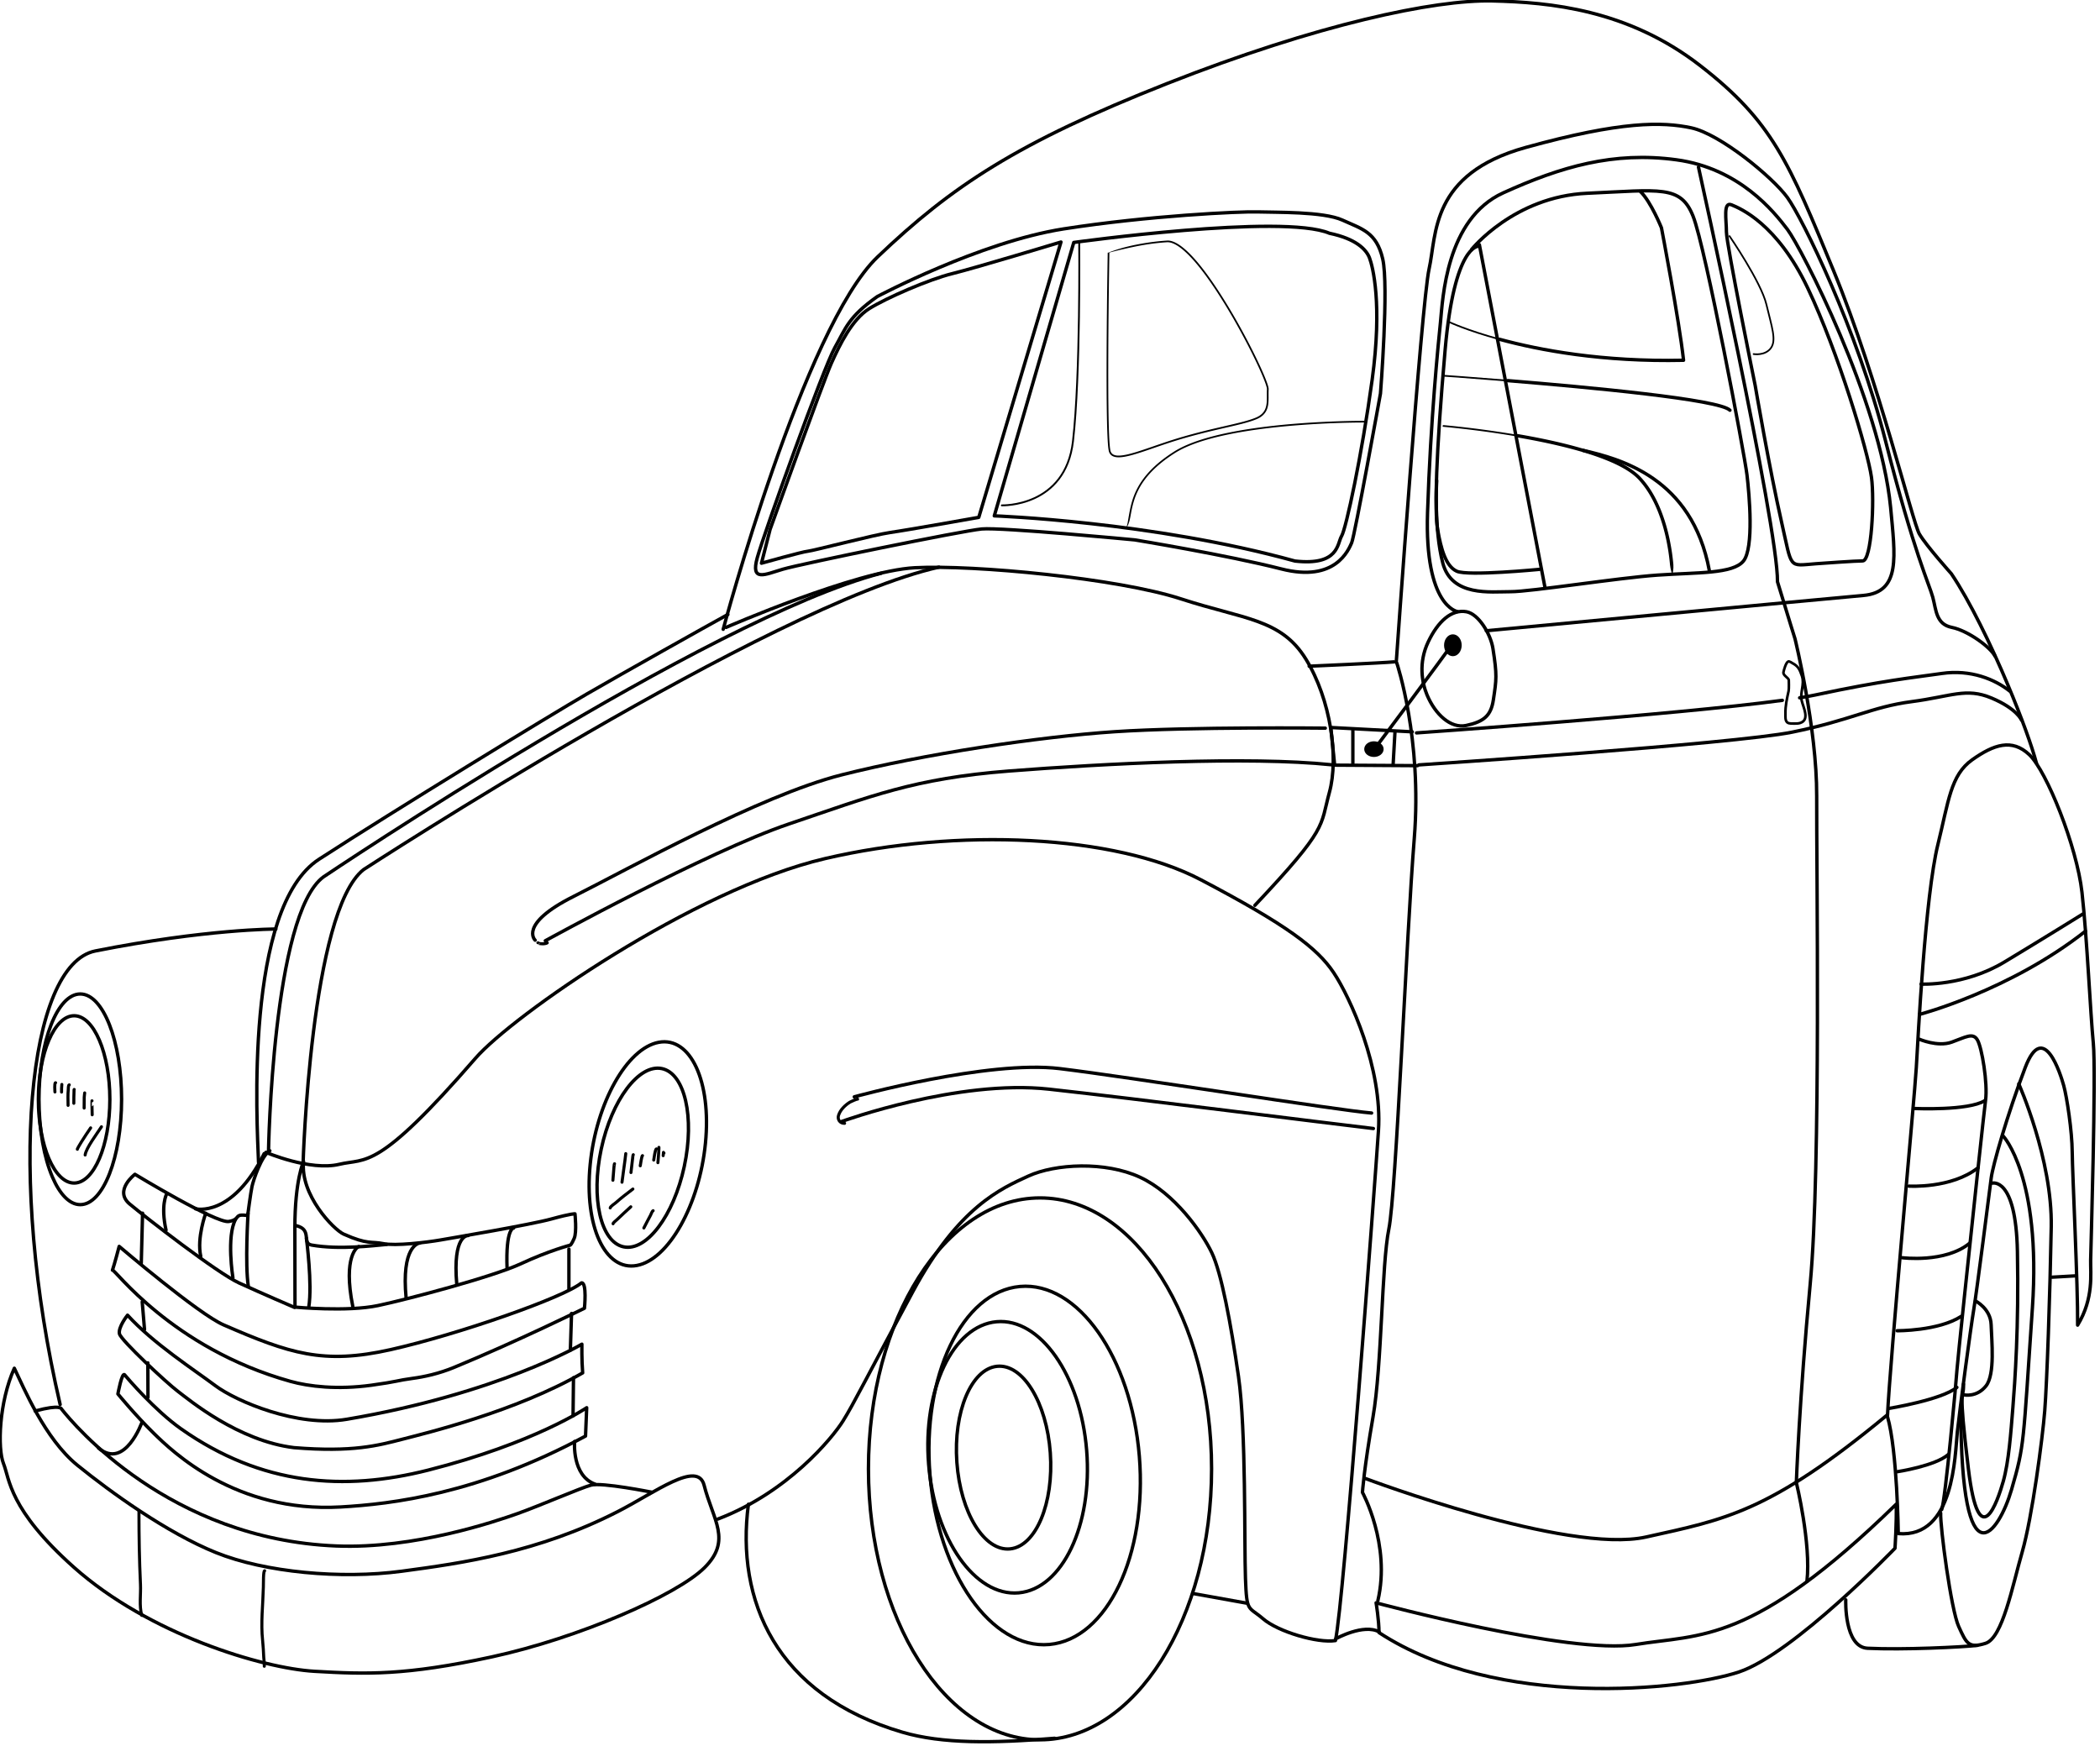 <?xml version="1.0" encoding="UTF-8" standalone="no"?>
<svg
   xmlns:serif="http://www.serif.com/"
   xmlns:dc="http://purl.org/dc/elements/1.1/"
   xmlns:cc="http://creativecommons.org/ns#"
   xmlns:rdf="http://www.w3.org/1999/02/22-rdf-syntax-ns#"
   xmlns:svg="http://www.w3.org/2000/svg"
   xmlns="http://www.w3.org/2000/svg"
   xmlns:sodipodi="http://sodipodi.sourceforge.net/DTD/sodipodi-0.dtd"
   xmlns:inkscape="http://www.inkscape.org/namespaces/inkscape"
   width="600"
   height="499.079"
   viewBox="0 0 600 499.079"
   version="1.1"
   xml:space="preserve"
   style="clip-rule:evenodd;fill-rule:evenodd;stroke-linecap:round;stroke-linejoin:round;stroke-miterlimit:1.5"
   id="svg247"
   sodipodi:docname="46ply.svg"
   inkscape:version="0.92.2 5c3e80d, 2017-08-06"><defs
     id="defs251" /><sodipodi:namedview
     pagecolor="#ffffff"
     bordercolor="#666666"
     borderopacity="1"
     objecttolerance="10"
     gridtolerance="10"
     guidetolerance="10"
     inkscape:pageopacity="0"
     inkscape:pageshadow="2"
     inkscape:window-width="640"
     inkscape:window-height="480"
     id="namedview249"
     showgrid="false"
     inkscape:zoom="1.3384661"
     inkscape:cx="300"
     inkscape:cy="249.53937"
     inkscape:current-layer="svg247" /><path
     d="m 153.675,269.386 c 0.01,-0.019 0.206,0.152 0.226,0.161 0.168,0.084 0.332,0.11 0.516,0.126 0.593,0.058 1.412,0.103 1.941,-0.235"
     style="fill:none;stroke:#000000;stroke-width:0.87px"
     id="path2"
     inkscape:connector-curvature="0" /><path
     d="m 39.7,431.976 c 0,6.974 0.106,13.815 0.438,20.798 0.135,2.821 -0.416,6.116 0.371,8.863"
     style="fill:none;stroke:#000000;stroke-width:0.87px"
     id="path4"
     inkscape:connector-curvature="0" /><path
     d="m 75.609,448.892 c -0.4,0 -0.342,3.666 -0.364,4.649 -0.119,5.026 -0.748,10.256 -0.213,15.262 0.177,1.638 0.242,3.259 0.326,4.904 0.029,0.542 0.135,1.074 0.152,1.618 0.006,0.274 0,1.093 0,0.819"
     style="fill:none;stroke:#000000;stroke-width:0.87px"
     id="path6"
     inkscape:connector-curvature="0" /><path
     d="m 15.881,309.421 c -0.387,-0.039 -0.197,2.379 -0.184,2.634"
     style="fill:none;stroke:#000000;stroke-width:0.87px"
     id="path8"
     inkscape:connector-curvature="0" /><path
     d="m 17.67,309.902 c -0.074,0.722 -0.097,1.457 -0.081,2.183"
     style="fill:none;stroke:#000000;stroke-width:0.87px"
     id="path10"
     inkscape:connector-curvature="0" /><path
     d="m 19.788,310.024 c -0.284,-0.029 -0.268,1.186 -0.277,1.273 -0.148,1.531 -0.084,3.053 -0.061,4.588"
     style="fill:none;stroke:#000000;stroke-width:0.87px"
     id="path12"
     inkscape:connector-curvature="0" /><path
     d="m 21.2,311.333 c -0.065,-0.006 -0.045,0.38 -0.048,0.422 -0.052,1.18 -0.058,2.36 -0.058,3.54"
     style="fill:none;stroke:#000000;stroke-width:0.87px"
     id="path14"
     inkscape:connector-curvature="0" /><path
     d="m 24.195,312.326 c 0.016,-0.152 -0.126,1.057 -0.132,1.28 -0.029,1.019 -0.023,2.038 -0.023,3.056"
     style="fill:none;stroke:#000000;stroke-width:0.87px"
     id="path16"
     inkscape:connector-curvature="0" /><path
     d="m 26.285,314.577 c -0.039,-0.003 0,1.899 0.055,3.998"
     style="fill:none;stroke:#000000;stroke-width:0.87px"
     id="path18"
     inkscape:connector-curvature="0" /><path
     d="m 189.703,329.52 c -0.158,-0.016 -0.145,-0.3 -0.148,-0.177 -0.003,0.123 -0.016,0.242 -0.026,0.364 -0.013,0.184 -0.032,0.368 -0.052,0.551"
     style="fill:none;stroke:#000000;stroke-width:0.87px"
     id="path20"
     inkscape:connector-curvature="0" /><path
     d="m 188.255,327.918 c 0.019,-0.161 0,0.319 -0.006,0.48 -0.013,0.329 -0.032,0.658 -0.052,0.983 -0.055,0.964 -0.126,1.922 -0.226,2.879"
     style="fill:none;stroke:#000000;stroke-width:0.87px"
     id="path22"
     inkscape:connector-curvature="0" /><path
     d="m 187.569,328.33 c -0.387,-0.042 -0.719,2.818 -0.79,3.182"
     style="fill:none;stroke:#000000;stroke-width:0.87px"
     id="path24"
     inkscape:connector-curvature="0" /><path
     d="m 183.574,330.252 c -0.226,-0.023 -0.6,2.666 -0.642,2.902"
     style="fill:none;stroke:#000000;stroke-width:0.87px"
     id="path26"
     inkscape:connector-curvature="0" /><path
     d="m 180.937,329.978 c -0.097,-0.01 -0.19,1.077 -0.197,1.128 -0.158,1.325 -0.297,2.65 -0.464,3.975"
     style="fill:none;stroke:#000000;stroke-width:0.87px"
     id="path28"
     inkscape:connector-curvature="0" /><path
     d="m 178.79,329.671 c -0.284,2.715 -0.754,5.458 -1.077,8.179"
     style="fill:none;stroke:#000000;stroke-width:0.87px"
     id="path30"
     inkscape:connector-curvature="0" /><path
     d="m 175.582,332.567 c -0.081,-0.01 -0.174,1.09 -0.181,1.164 -0.113,1.183 -0.203,2.366 -0.284,3.553"
     style="fill:none;stroke:#000000;stroke-width:0.87px"
     id="path32"
     inkscape:connector-curvature="0" /><path
     d="m 186.611,345.988 c -0.309,0.119 -0.603,1.045 -0.745,1.299 -0.677,1.193 -1.257,2.431 -1.909,3.637"
     style="fill:none;stroke:#000000;stroke-width:0.87px"
     id="path34"
     inkscape:connector-curvature="0" /><path
     d="m 175.163,349.718 c -0.084,-0.216 1.074,-1.128 1.186,-1.241 1.257,-1.238 2.586,-2.405 3.878,-3.608"
     style="fill:none;stroke:#000000;stroke-width:0.87px"
     id="path36"
     inkscape:connector-curvature="0" /><path
     d="m 174.344,345.192 c 0.042,-0.426 1.341,-1.261 1.631,-1.519 1.548,-1.373 3.195,-2.634 4.849,-3.882"
     style="fill:none;stroke:#000000;stroke-width:0.87px"
     id="path38"
     inkscape:connector-curvature="0" /><path
     d="m 22.1,328.437 c -0.132,-0.013 1.061,-1.951 1.174,-2.131 0.845,-1.351 1.728,-2.679 2.628,-3.991"
     style="fill:none;stroke:#000000;stroke-width:0.87px"
     id="path40"
     inkscape:connector-curvature="0" /><path
     d="m 24.328,330.068 c 0.2,-1.896 3.479,-6.219 4.659,-8.07"
     style="fill:none;stroke:#000000;stroke-width:0.87px"
     id="path42"
     inkscape:connector-curvature="0" /><path
     d="m 245.03,314.106 c 0.023,-0.161 -1.931,0.696 -2.192,0.858 -1.386,0.87 -2.718,2.147 -3.243,3.73 -0.4,1.203 0.39,2.373 1.715,2.321"
     style="fill:none;stroke:#000000;stroke-width:0.87px"
     id="path44"
     inkscape:connector-curvature="0" /><g
     id="Layer-1"
     serif:id="Layer 1"
     transform="matrix(0.322,0,0,0.322,-348.503,-191.644)"><path
       d="m 1765.64,1064.97 c 0,0 47.13,-131.293 54.42,-147.564 7.3,-16.271 18.24,-38.713 33.39,-48.251 15.15,-9.538 53.3,-26.09 73.78,-31.139 20.48,-5.05 96.5,-28.054 96.5,-28.054 l -72.94,244.348 c 0,0 -64.13,11.42 -78.33,13.4 -14.21,1.98 -68.62,16.28 -73.35,16.68 -4.73,0.4 -41.14,10.63 -41.14,10.63 z"
       style="fill:none;stroke:#000000;stroke-width:3px;stroke-miterlimit:4"
       id="path46"
       inkscape:connector-curvature="0" /><path
       d="m 1964.55,1052.99 70.53,-242.647 c 0,0 185.28,-25.791 226.86,-8.158 23.34,4.864 32.63,14.211 35.53,21.843 2.89,7.633 11.58,40.793 2.37,108.166 -9.21,67.373 -23.16,132.116 -27.11,138.696 -3.95,6.58 -2.2,26.61 -41.36,22.2 -126.93,-35.07 -266.82,-40.1 -266.82,-40.1 z"
       style="fill:none;stroke:#000000;stroke-width:3px;stroke-miterlimit:4"
       id="path48"
       inkscape:connector-curvature="0" /><path
       d="m 1860.71,858.366 c 0,0 90.99,-48.417 165.44,-60.067 74.45,-11.651 156.88,-15.618 172.15,-15.074 15.28,0.544 58.16,-0.515 75.26,7.314 17.11,7.828 30.08,10.472 35.64,34.396 5.55,23.924 -1.99,119.505 -1.99,119.505 0,0 -22.81,126.3 -25.57,132.47 -2.76,6.18 -14.33,35.5 -62.45,23.17 -48.13,-12.32 -130.04,-25.76 -130.04,-25.76 0,0 -118.4,-11.33 -135.73,-9.7 -17.34,1.62 -160.32,30.97 -176.43,35.71 -16.12,4.74 -28.77,11.59 -22.76,-10.17 6.01,-21.75 58.93,-168.972 68.74,-186.345 9.82,-17.373 11.91,-27.2 37.74,-45.449 z"
       style="fill:none;stroke:#000000;stroke-width:3px;stroke-miterlimit:4"
       id="path50"
       inkscape:connector-curvature="0" /><path
       d="m 1724.01,1153.66 c 0,0 71.69,-268.243 137.12,-330.615 65.44,-62.373 123.5,-101.195 256.83,-153.78 133.32,-52.584 237.66,-74.529 288.59,-73.287 50.93,1.242 119.88,7.518 184.17,57.27 64.3,49.752 78.86,85.679 118.64,182.414 39.79,96.735 69.86,222.928 76.04,233.438 6.17,10.51 28.32,35.2 28.32,35.2 16.37,24.13 35.24,63.15 50.3,98.95 11.75,27.93 21.18,53.89 25.28,69.29"
       style="fill:none;stroke:#000000;stroke-width:3px;stroke-miterlimit:4"
       id="path52"
       inkscape:connector-curvature="0" /><path
       d="m 2321.2,1183.12 c 0,0 22.36,-318.928 29.17,-349.357 6.82,-30.429 0.92,-84.178 85.66,-107.716 84.74,-23.538 121.37,-22.85 146.97,-17.416 25.6,5.434 72.08,43.641 85.29,61.844 13.22,18.203 61.76,116.635 87.13,216.251 25.37,99.614 38.82,127.124 41.88,138.524 3.05,11.41 2.86,23.9 16.86,26.72 13.99,2.81 33.89,17.08 38.27,25.4"
       style="fill:none;stroke:#000000;stroke-width:3px;stroke-miterlimit:4"
       id="path54"
       inkscape:connector-curvature="0" /><path
       d="m 2375.47,1137.91 c 0,0 -29.27,-4.39 -26.49,-87.93 2.77,-83.542 9.53,-149.604 11.51,-169.218 1.98,-19.614 4.68,-91.327 55.71,-114.461 51.04,-23.134 97.67,-36.899 153.63,-29.314 55.95,7.584 86.52,46.012 98.5,61.816 11.98,15.805 82.12,151.043 91.53,246.627 3.97,43.42 9.37,75.22 -24.23,78.2 -33.61,2.98 -334.52,31.32 -334.52,31.32"
       style="fill:none;stroke:#000000;stroke-width:3px;stroke-miterlimit:4"
       id="path56"
       inkscape:connector-curvature="0" /><path
       d="m 2394.97,812.307 58.1,303.633"
       style="fill:none;stroke:#000000;stroke-width:3px;stroke-miterlimit:4"
       id="path58"
       inkscape:connector-curvature="0" /><path
       d="m 2394.25,813.739 c 0,0 -21.42,-2.059 -29.66,91.871 -8.24,93.93 -9.48,143.37 -6.59,159.85 2.88,16.47 7,32.13 16.89,36.66 9.88,4.53 73.33,-1.65 73.33,-1.65"
       style="fill:none;stroke:#000000;stroke-width:3px;stroke-miterlimit:4"
       id="path60"
       inkscape:connector-curvature="0" /><path
       d="m 2388.13,816.466 c 0,0 37.66,-46.928 102.61,-49.783 64.94,-2.855 82.79,-7.494 93.85,20.341 11.06,27.835 45.68,211.618 47.82,229.456 2.14,17.85 6.25,64.95 -3.08,76.54 -9.33,11.6 -40.65,10.08 -76.15,12.54 -35.49,2.47 -112.68,14.78 -130.48,14.73 -17.8,-0.05 -52.28,4.62 -60.19,-25.43 -7.91,-30.04 -5.42,-73.14 -5.42,-73.14"
       style="fill:none;stroke:#000000;stroke-width:3px;stroke-miterlimit:4"
       id="path62"
       inkscape:connector-curvature="0" /><path
       d="m 2639.73,937.415 c 0,0 -25.54,-125.618 -25.54,-136.317 0,-10.698 -3.11,-27.263 4.49,-24.157 7.59,3.106 40.37,16.565 67.64,73.853 27.26,57.287 53.44,145.173 56.58,168.066 2.73,19.83 0.2,74.49 -7.93,74.11 -4.78,-0.09 -37.76,2.23 -41.41,2.51 -24.78,1.9 -20.86,5.17 -30.37,-36.57 -10.83,-47.5 -23.46,-121.495 -23.46,-121.495 z"
       style="fill:none;stroke:#000000;stroke-width:3px;stroke-miterlimit:4"
       id="path64"
       inkscape:connector-curvature="0" /><path
       d="m 2766.66,1956.21 c 0,0 -0.8,-73.55 -9.6,-103.93 2.4,-51.16 23.99,-282.2 25.59,-309.38 1.59,-27.18 7.92,-152.85 19.18,-198.26 9.43,-38.04 11.19,-61.55 30.38,-75.14 19.19,-13.59 35.32,-19.15 50.75,-4.52 15.42,14.63 42.15,81.39 46.7,122.06 4.55,40.66 7.45,107.25 10.05,133.71 2.61,26.46 -2.15,181.35 -2.35,192.93 -0.21,11.57 2.94,33.77 -11.56,57.53 0.32,-34.94 -4.65,-134.61 -4.79,-153.5 -0.14,-18.88 -4.72,-48.78 -7.5,-58.95 -2.78,-10.17 -17.98,-58.76 -34.2,-16.16 -16.22,42.6 -28.79,87.13 -30.15,97.79 -1.37,10.66 -12.86,101.3 -15.55,117.16 -2.68,15.86 -12.37,88.32 -14.53,108.42 -2.16,20.1 -2.54,94.48 -52.42,90.24 z"
       style="fill:none;stroke:#000000;stroke-width:3px;stroke-miterlimit:4"
       id="path66"
       inkscape:connector-curvature="0" /><path
       d="m 2785.31,1517.45 c 0,0 16.19,7.08 28.66,2.66 12.46,-4.42 18.89,-8.85 22.91,-2.01 4.03,6.83 9.25,38.6 7.24,53.48 -0.63,4.63 -3.28,28.84 -6.66,60.19 -7.45,69.25 -18.39,173.39 -18.67,178.65 -0.4,7.64 -10.37,116.43 -13.59,124.48"
       style="fill:none;stroke:#000000;stroke-width:3px;stroke-miterlimit:4"
       id="path68"
       inkscape:connector-curvature="0" /><path
       d="m 2781.56,1578.97 c 0,0 47.17,2.05 61.73,-6.9"
       style="fill:none;stroke:#000000;stroke-width:3px;stroke-miterlimit:4"
       id="path70"
       inkscape:connector-curvature="0" /><path
       d="m 2776.11,1647.84 c 0,0 37.74,2.34 61.33,-16.29"
       style="fill:none;stroke:#000000;stroke-width:3px;stroke-miterlimit:4"
       id="path72"
       inkscape:connector-curvature="0" /><path
       d="m 2770.1,1711.38 c 0,0 38.18,4.94 59.91,-12.89"
       style="fill:none;stroke:#000000;stroke-width:3px;stroke-miterlimit:4"
       id="path74"
       inkscape:connector-curvature="0" /><path
       d="m 2765.65,1776.18 c 0,0 36.52,0.32 56.9,-12.77"
       style="fill:none;stroke:#000000;stroke-width:3px;stroke-miterlimit:4"
       id="path76"
       inkscape:connector-curvature="0" /><path
       d="m 2757.8,1845.24 c 0,0 47.55,-7.7 60.86,-18.79"
       style="fill:none;stroke:#000000;stroke-width:3px;stroke-miterlimit:4"
       id="path78"
       inkscape:connector-curvature="0" /><path
       d="m 2765.89,1901.29 c 0,0 33.71,-5.12 45.17,-15.27"
       style="fill:none;stroke:#000000;stroke-width:3px;stroke-miterlimit:4"
       id="path80"
       inkscape:connector-curvature="0" /><path
       d="m 2303.33,2017.66 c 0,0 172.56,46.44 230.28,36.99 57.71,-9.44 102.83,0.71 231.24,-124.53 0.43,16.33 -1.09,39.11 -1.09,39.11 0,0 -90.05,93.58 -138.4,109.78 -48.36,16.2 -214.69,33.72 -319.46,-34.94 0.04,-10.88 -2.57,-26.41 -2.57,-26.41 z"
       style="fill:none;stroke:#000000;stroke-width:3px;stroke-miterlimit:4"
       id="path82"
       inkscape:connector-curvature="0" /><path
       d="m 2321.74,1183.73 c 0,0 22.57,67.04 15.48,155.36 -7.09,88.32 -16.12,315.25 -22.57,346.84 -6.44,31.59 -6.07,120.89 -14.08,166.96 -8.01,46.07 -9.35,66.76 -9.35,66.76 0,0 25.3,46.04 13.69,96.07"
       style="fill:none;stroke:#000000;stroke-width:3px;stroke-miterlimit:4"
       id="path84"
       inkscape:connector-curvature="0" /><path
       d="m 2294.05,1907.4 c 0,0 178.73,67.43 248.84,51.85 70.12,-15.58 109.25,-21.77 213.52,-107.96"
       style="fill:none;stroke:#000000;stroke-width:3px;stroke-miterlimit:4"
       id="path86"
       inkscape:connector-curvature="0" /><path
       d="m 2786.88,1468.55 c 0,0 38.19,1.96 73.93,-19.58 35.75,-21.55 69.45,-42.52 69.45,-42.52"
       style="fill:none;stroke:#000000;stroke-width:3px;stroke-miterlimit:4"
       id="path88"
       inkscape:connector-curvature="0" /><path
       d="m 2785.41,1495.48 c 0,0 80.3,-21.05 147.38,-73.94"
       style="fill:none;stroke:#000000;stroke-width:3px;stroke-miterlimit:4"
       id="path90"
       inkscape:connector-curvature="0" /><path
       d="m 2341.27,1274.01 c 0,0 279.28,-18.52 331.37,-29.09 52.09,-10.56 70.52,-22.43 105.84,-27.05 35.32,-4.62 48.32,-12.69 70.91,-3.22 22.59,9.47 26.6,19.59 26.6,19.59"
       style="fill:none;stroke:#000000;stroke-width:3px;stroke-miterlimit:4"
       id="path92"
       inkscape:connector-curvature="0" /><path
       d="m 2679.14,1214.46 c 5.3,-0.84 9.86,-1.66 13.57,-2.45 60.94,-13.03 86.84,-15.41 112.61,-19.15 25.78,-3.74 47.19,5.28 60.24,15.63"
       style="fill:none;stroke:#000000;stroke-width:3px;stroke-miterlimit:4"
       id="path94"
       inkscape:connector-curvature="0" /><path
       d="m 2339.21,1245.61 c 0,0 230.75,-16.14 324.6,-28.91"
       style="fill:none;stroke:#000000;stroke-width:3px;stroke-miterlimit:4"
       id="path96"
       inkscape:connector-curvature="0" /><path
       d="m 2589.38,743.432 c 0,0 70.67,318.868 70.11,368.038 10.76,35.38 15.55,50.59 15.55,50.59 0,0 19.5,79.43 19.24,139.62 -0.27,60.2 3.9,330.58 -5.77,433.17 -9.66,102.59 -12.29,176.1 -12.29,176.1 0,0 13.24,54.18 9.4,87.76"
       style="fill:none;stroke:#000000;stroke-width:3px;stroke-miterlimit:4"
       id="path98"
       inkscape:connector-curvature="0" /><path
       d="m 1135.68,1841.67 c -47.29,-203.05 -28.82,-390.59 31.27,-402.54 97.85,-19.46 160.12,-19.46 160.12,-19.46"
       style="fill:none;stroke:#000000;stroke-width:3px;stroke-miterlimit:4"
       id="path100"
       inkscape:connector-curvature="0" /><path
       d="m 1311.7,1626.72 c -1.31,-34.05 -12.63,-226.01 53.72,-269 66.35,-42.98 206.16,-128.46 237.65,-146.68 31.48,-18.21 107.44,-60.84 125.08,-70.51"
       style="fill:none;stroke:#000000;stroke-width:3px;stroke-miterlimit:4"
       id="path102"
       inkscape:connector-curvature="0" /><path
       d="m 1318.27,1617.86 c 0,0 39.08,16.82 65.07,10.62 24.2,-5.77 33.21,6.99 120.96,-94.22 32.34,-37.3 192.91,-149.7 310.17,-177.13 117.26,-27.42 257.11,-21.24 333.27,18.77 76.16,40.01 103.32,60.55 117.94,82.48 14.62,21.93 43.5,84.89 39.74,140.38 -3.77,55.48 -30.71,417.65 -38.15,452.4 -15.87,2.5 -50.96,-7.89 -64.18,-19.3 -13.21,-11.41 -14.55,-5 -15.67,-35.85 -1.12,-30.84 0.64,-131.84 -6.19,-179.28 -6.82,-47.44 -15.18,-91.92 -23.66,-109.73 -8.48,-17.81 -32.87,-52.72 -63.7,-67.04 -30.83,-14.32 -75.21,-11.99 -99.12,-1.04 -23.9,10.95 -61.83,27.11 -102.27,102.2 -40.43,75.09 -52.47,99.64 -62.1,115.05 -9.62,15.4 -49.25,63.61 -111.21,87.18"
       style="fill:none;stroke:#000000;stroke-width:3px;stroke-miterlimit:4"
       id="path104"
       inkscape:connector-curvature="0" /><path
       d="m 1829.38,1590.4 c 0,0 102.99,-37.52 183.69,-28.61 80.69,8.91 243.39,29.78 287.86,34.94"
       style="fill:none;stroke:#000000;stroke-width:3px;stroke-miterlimit:4"
       id="path106"
       inkscape:connector-curvature="0" /><path
       d="m 1840.31,1568.6 c 0,0 118.66,-32.81 182.33,-25.05 63.68,7.77 246.14,36.92 276.71,39.43"
       style="fill:none;stroke:#000000;stroke-width:3px;stroke-miterlimit:4"
       id="path108"
       inkscape:connector-curvature="0" /><path
       d="m 1726.56,1151.98 c 0,0 115.15,-50.18 167.51,-52.95 52.36,-2.77 180.26,9.4 236.15,27.64 55.9,18.24 88.65,17.52 110.77,53.38 22.13,35.86 29.34,87.56 20.91,118.33 -8.43,30.76 -0.74,30.85 -66.1,100.27"
       style="fill:none;stroke:#000000;stroke-width:3px;stroke-miterlimit:4"
       id="path110"
       inkscape:connector-curvature="0" /><path
       d="m 1566.14,1430.09 c 0,0 143.76,-79.18 216.4,-103.74 72.65,-24.56 110.52,-40.3 195.06,-46.91 84.55,-6.61 212.51,-13.22 286.18,-5.55"
       style="fill:none;stroke:#000000;stroke-width:3px;stroke-miterlimit:4"
       id="path112"
       inkscape:connector-curvature="0" /><path
       d="m 1557.12,1429.56 c 0,0 -15.07,-14.1 33.97,-38.72 49.04,-24.61 165.17,-89.53 237.94,-107.97 72.77,-18.44 175.33,-33.89 242.62,-38.34 67.3,-4.46 186.6,-3.14 186.6,-3.14"
       style="fill:none;stroke:#000000;stroke-width:3px;stroke-miterlimit:4"
       id="path114"
       inkscape:connector-curvature="0" /><path
       d="m 2335.45,1244.66 -72.28,-3.84 3.39,33.41 73.54,0.45"
       style="fill:none;stroke:#000000;stroke-width:3px;stroke-miterlimit:4"
       id="path116"
       inkscape:connector-curvature="0" /><path
       d="m 2349.53,1164.94 c -8.75,18.45 -5.47,36.28 -1,46.96 7.28,17.37 21.1,30.05 34.73,27.12 15.87,-3.42 22.02,-8.74 24.14,-22.82 2.72,-18 3.36,-21.63 -0.38,-45.42 -2.06,-13.16 -12.85,-30.74 -23.49,-32.69 -13.1,-2.41 -25.25,8.39 -34,26.85 z"
       style="fill:none;stroke:#000000;stroke-width:3px;stroke-miterlimit:4"
       id="path118"
       inkscape:connector-curvature="0" /><path
       d="m 2282.72,1242.98 v 29.77"
       style="fill:none;stroke:#000000;stroke-width:3px;stroke-miterlimit:4"
       id="path120"
       inkscape:connector-curvature="0" /><path
       d="m 2320.09,1244.64 -1.65,29.1"
       style="fill:none;stroke:#000000;stroke-width:3px;stroke-miterlimit:4"
       id="path122"
       inkscape:connector-curvature="0" /><path
       d="m 2294.3,1260.02 c 0,-3.02 3.18,-5.46 7.11,-5.46 3.92,0 7.11,2.44 7.11,5.46 0,3.01 -3.19,5.45 -7.11,5.45 -3.93,0 -7.11,-2.44 -7.11,-5.45 z"
       style="stroke:#000000;stroke-width:3px;stroke-miterlimit:4"
       id="path124"
       inkscape:connector-curvature="0" /><path
       d="m 2302.23,1259.52 c 0,0 63.17,-84.33 67.8,-91.61"
       style="fill:none;stroke:#000000;stroke-width:3px;stroke-miterlimit:4"
       id="path126"
       inkscape:connector-curvature="0" /><path
       d="m 2365.14,1167.83 c 0,-4.53 2.83,-8.21 6.32,-8.21 3.49,0 6.32,3.68 6.32,8.21 0,4.53 -2.83,8.21 -6.32,8.21 -3.49,0 -6.32,-3.68 -6.32,-8.21 z"
       style="stroke:#000000;stroke-width:3px;stroke-miterlimit:4"
       id="path128"
       inkscape:connector-curvature="0" /><path
       d="m 2243.96,1186.42 c 0,0 65.07,-2.87 75.2,-3.85"
       style="fill:none;stroke:#000000;stroke-width:3px;stroke-miterlimit:4"
       id="path130"
       inkscape:connector-curvature="0" /><path
       d="m 1116.89,1570.79 c 0,-51.63 16.41,-93.48 36.65,-93.48 20.24,0 36.65,41.85 36.65,93.48 0,51.64 -16.41,93.49 -36.65,93.49 -9.52,0 -18.19,-9.26 -24.7,-24.44 -7.34,-17.09 -11.95,-41.7 -11.95,-69.05 z"
       style="fill:none;stroke:#000000;stroke-width:3px;stroke-miterlimit:4"
       id="path132"
       inkscape:connector-curvature="0" /><path
       d="m 1116.36,1570.87 c 0,-41 14.2,-74.23 31.71,-74.23 17.52,0 31.72,33.23 31.72,74.23 0,41 -14.2,74.24 -31.72,74.24 -17.51,0 -31.71,-33.24 -31.71,-74.24 z"
       style="fill:none;stroke:#000000;stroke-width:3px;stroke-miterlimit:4"
       id="path134"
       inkscape:connector-curvature="0" /><path
       d="m 1615.79,1614.91 c 9.37,-43.68 33.47,-75.64 53.81,-71.38 20.35,4.26 29.25,43.13 19.88,86.81 -9.38,43.69 -33.47,75.65 -53.82,71.39 -20.35,-4.27 -29.24,-43.13 -19.87,-86.82 z"
       style="fill:none;stroke:#000000;stroke-width:3px;stroke-miterlimit:4"
       id="path136"
       inkscape:connector-curvature="0" /><path
       d="m 1605.97,1628.72 c 5.37,-54.69 32.63,-103.28 60.88,-108.52 28.25,-5.24 46.79,34.86 41.41,89.55 -5.37,54.7 -32.63,103.29 -60.88,108.52 -28.25,5.24 -46.79,-34.85 -41.41,-89.55 z"
       style="fill:none;stroke:#000000;stroke-width:3px;stroke-miterlimit:4"
       id="path138"
       inkscape:connector-curvature="0" /><path
       d="m 1351.25,1627.42 c 0,0 6.59,-223.42 53.65,-260.49 0,0 360.2,-234.63 510.57,-268.44"
       style="fill:none;stroke:#000000;stroke-width:3px;stroke-miterlimit:4"
       id="path140"
       inkscape:connector-curvature="0" /><path
       d="m 1320.56,1616.91 c 0,0 3.47,-210.11 48.74,-243.49 0,0 341.08,-229.51 495,-269.55"
       style="fill:none;stroke:#000000;stroke-width:3px;stroke-miterlimit:4"
       id="path142"
       inkscape:connector-curvature="0" /><path
       d="m 1343.61,1755.48 c 0,0 -29.33,-12.58 -49.1,-21.66 -19.77,-9.08 -82.65,-58.04 -97.07,-70.05 -14.42,-12.02 4.6,-26.43 4.6,-26.43 0,0 71.98,43.66 83.2,41.89 11.21,-1.77 3.84,-7.29 16.82,-5.23 0,0 2.65,-20.14 3.83,-25.75 1.18,-5.6 8.48,-27.67 15.86,-31.8"
       style="fill:none;stroke:#000000;stroke-width:3px;stroke-miterlimit:4"
       id="path144"
       inkscape:connector-curvature="0" /><path
       d="m 1351.67,1625.97 c 0,0 -7.73,16.38 -7.73,58.87 0,42.48 0.12,70.38 0.12,70.38 0,0 46.35,4.39 73.53,-1.35 27.18,-5.73 102.56,-25.76 127,-37.18 24.44,-11.42 43.68,-16.46 43.68,-16.46 0,0 1.13,-0.43 3.54,-6.04 2.42,-5.62 0.68,-21.75 0.68,-21.75 0,0 -2.41,-0.52 -20.91,4.56 -18.51,5.08 -86.78,16.62 -98.78,18.71 -12.01,2.08 -39.74,5.41 -50.46,3.17 -10.73,-2.23 -13.49,1.21 -35.09,-8.44 -8.9,-3.98 -38.78,-34.89 -35.58,-64.47 z"
       style="fill:none;stroke:#000000;stroke-width:3px;stroke-miterlimit:4"
       id="path146"
       inkscape:connector-curvature="0" /><path
       d="m 1400.67,1701.48 c 0,0 -3.92,1.4 -6.44,9.88 -2.31,7.74 -3.35,20.96 1.1,43.21"
       style="fill:none;stroke:#000000;stroke-width:3px;stroke-miterlimit:4"
       id="path148"
       inkscape:connector-curvature="0" /><path
       d="m 1454.88,1698.37 c -1.38,0 -16.64,3.05 -12.2,49.08"
       style="fill:none;stroke:#000000;stroke-width:3px;stroke-miterlimit:4"
       id="path150"
       inkscape:connector-curvature="0" /><path
       d="m 1497.62,1691.73 c 0,0 -13.9,-1.12 -10.02,43.24"
       style="fill:none;stroke:#000000;stroke-width:3px;stroke-miterlimit:4"
       id="path152"
       inkscape:connector-curvature="0" /><path
       d="m 1538.07,1685.06 c 0,0 -7.21,-0.28 -5.82,36.33"
       style="fill:none;stroke:#000000;stroke-width:3px;stroke-miterlimit:4"
       id="path154"
       inkscape:connector-curvature="0" /><path
       d="m 1188.06,1701.33 c 0,0 70.28,59.93 92.51,69.6 58.79,25.57 88.62,35.45 148.28,22.05 59.65,-13.41 153.87,-46.32 169.43,-59.29 4.96,-0.41 2.61,22.54 2.61,22.54 0,0 -60.02,29.54 -115.7,52.5 -13.46,5.56 -26.55,8.38 -36.89,9.75 -13.6,1.81 -12.92,2.83 -36.47,6.06 -30.1,4.13 -55.36,1.17 -71.79,-3.42 -105.87,-29.58 -156.88,-101.07 -157.96,-98.68 1.75,-4.97 5.98,-21.11 5.98,-21.11 z"
       style="fill:none;stroke:#000000;stroke-width:3px;stroke-miterlimit:4"
       id="path156"
       inkscape:connector-curvature="0" /><path
       d="m 1598.62,1788.11 c 0,0 -74.21,43.95 -208.6,66.65 -43.78,7.39 -98.35,-16.08 -116.8,-29.93 -18.45,-13.84 -55.15,-37.52 -77.75,-62.46 0,0 -8.55,10.71 -7.16,16.59 1.33,5.65 41.72,43.39 51.73,50.93 10.01,7.55 53.55,44.04 103.16,50.06 52.22,4.28 74.78,-1.99 95.86,-7.41 21.07,-5.43 100.94,-24.69 160.25,-58.95 -0.92,-11.13 -0.69,-25.48 -0.69,-25.48 z"
       style="fill:none;stroke:#000000;stroke-width:3px;stroke-miterlimit:4"
       id="path158"
       inkscape:connector-curvature="0" /><path
       d="m 1291.37,1677.25 c -8.32,15.27 -2.39,51.96 -2.39,51.96"
       style="fill:none;stroke:#000000;stroke-width:3px;stroke-miterlimit:4"
       id="path160"
       inkscape:connector-curvature="0" /><path
       d="m 1264.84,1672 c 0,0 -8.04,21.71 -4.42,38.06"
       style="fill:none;stroke:#000000;stroke-width:3px;stroke-miterlimit:4"
       id="path162"
       inkscape:connector-curvature="0" /><path
       d="m 1230.06,1655.12 c 0,0 -5.31,9.66 -0.43,31.76"
       style="fill:none;stroke:#000000;stroke-width:3px;stroke-miterlimit:4"
       id="path164"
       inkscape:connector-curvature="0" /><path
       d="m 1602.89,1844.49 c 0,0 -45.98,31.38 -140.67,55.4 -74.55,18.91 -147.82,13.7 -219.27,-36.64 -23.25,-16.38 -47.65,-45.04 -50.04,-47.9 -2.38,-2.86 -5.99,16.93 -5.99,16.93 0,0 15.31,18.72 31.74,34.84 16.43,16.11 72.72,70.8 165.92,65.47 45.12,-2.58 121.96,-11.46 217.27,-62.92 z"
       style="fill:none;stroke:#000000;stroke-width:3px;stroke-miterlimit:4"
       id="path166"
       inkscape:connector-curvature="0" /><path
       d="m 1302.41,1672.07 c 0,0 -2.83,45.44 0.28,64.95"
       style="fill:none;stroke:#000000;stroke-width:3px;stroke-miterlimit:4"
       id="path168"
       inkscape:connector-curvature="0" /><path
       d="m 1255.85,1667.98 c 0,0 32.45,8.18 60.85,-48.99"
       style="fill:none;stroke:#000000;stroke-width:3px;stroke-miterlimit:4"
       id="path170"
       inkscape:connector-curvature="0" /><path
       d="m 1345.43,1683.02 c 14.19,3.56 4.33,15.55 13.4,17.14 24.8,4.36 54.87,0.44 66.62,-0.56"
       style="fill:none;stroke:#000000;stroke-width:3px;stroke-miterlimit:4"
       id="path172"
       inkscape:connector-curvature="0" /><path
       d="m 1354.2,1694.17 c 0,0 5.36,40.61 2.09,61.05"
       style="fill:none;stroke:#000000;stroke-width:3px;stroke-miterlimit:4"
       id="path174"
       inkscape:connector-curvature="0" /><path
       d="m 1907.48,1904.04 c -7.18,-87.73 28.58,-162.56 79.88,-167.13 51.3,-4.57 98.71,62.84 105.89,150.58 7.18,87.73 -28.58,162.56 -79.88,167.13 -51.3,4.57 -98.71,-62.84 -105.89,-150.58 z"
       style="fill:none;stroke:#000000;stroke-width:3px;stroke-miterlimit:4"
       id="path176"
       inkscape:connector-curvature="0" /><path
       d="m 1906.29,1894.76 c -5.42,-66.44 21.58,-123.11 60.3,-126.57 38.71,-3.47 74.49,47.59 79.91,114.03 5.42,66.45 -21.57,123.12 -60.29,126.58 -38.72,3.46 -74.5,-47.59 -79.92,-114.04 z"
       style="fill:none;stroke:#000000;stroke-width:3px;stroke-miterlimit:4"
       id="path178"
       inkscape:connector-curvature="0" /><path
       d="m 1852.89,1898.77 c 0,-132.81 68.16,-240.46 152.24,-240.46 84.08,0 152.23,107.65 152.23,240.46 0,132.8 -68.15,240.46 -152.23,240.46 -84.08,0 -152.24,-107.66 -152.24,-240.46 z"
       style="fill:none;stroke:#000000;stroke-width:3px;stroke-miterlimit:4"
       id="path180"
       inkscape:connector-curvature="0" /><path
       d="m 2018.08,2137.87 c -54.58,4.54 -99.73,4.99 -135.01,-5.36 -112.63,-33.03 -147.93,-117.19 -136.69,-202.33"
       style="fill:none;stroke:#000000;stroke-width:3px;stroke-miterlimit:4"
       id="path182"
       inkscape:connector-curvature="0" /><path
       d="m 1931.35,1892.99 c -3.21,-44.74 12.75,-82.9 35.65,-85.24 22.89,-2.33 44.05,32.05 47.25,76.8 3.2,44.74 -12.76,82.9 -35.65,85.24 -22.89,2.33 -44.05,-32.05 -47.25,-76.8 z"
       style="fill:none;stroke:#000000;stroke-width:3px;stroke-miterlimit:4"
       id="path184"
       inkscape:connector-curvature="0" /><path
       d="m 2267.65,2049.53 c 0,0 24.56,-13.67 38.42,-6.07"
       style="fill:none;stroke:#000000;stroke-width:3px;stroke-miterlimit:4"
       id="path186"
       inkscape:connector-curvature="0" /><path
       d="m 1518.85,2065.61 c -76.7,16.65 -111.27,15.52 -157.48,12.84 -46.22,-2.69 -146.81,-32.85 -213.6,-92.42 -57.74,-51.51 -56.87,-78.25 -62.33,-91.87 -5.47,-13.61 -3.95,-54.73 9.58,-84.69 8.15,16.74 26.98,62.57 56.03,86.13 29.05,23.55 79.28,59.9 122.86,77.47 43.58,17.57 110.79,23.75 164.77,16.56 53.98,-7.2 121.02,-16.75 191.65,-52.88 33.45,-17.12 71.01,-45.81 76.73,-23.48 7.97,31.17 24.8,48.88 0.39,73.17 -24.42,24.3 -111.9,62.52 -188.6,79.17 z"
       style="fill:none;stroke:#000000;stroke-width:3px;stroke-miterlimit:4"
       id="path188"
       inkscape:connector-curvature="0" /><path
       d="m 1660.61,1919.48 c 0,0 -44.4,-8.91 -53.97,-6.26 -9.56,2.65 -46.18,18.54 -65.26,25.3 -19.07,6.75 -91.37,31.49 -160.65,28.69 -148.13,-5.97 -232.99,-107.73 -243.82,-121.54 0,0 -0.42,-4.52 -23.43,1.77"
       style="fill:none;stroke:#000000;stroke-width:3px;stroke-miterlimit:4"
       id="path190"
       inkscape:connector-curvature="0" /><path
       d="m 1208.81,1671.86 -1.15,44.32"
       style="fill:none;stroke:#000000;stroke-width:3px;stroke-miterlimit:4"
       id="path192"
       inkscape:connector-curvature="0" /><path
       d="m 1208.5,1750.59 2.04,24.52"
       style="fill:none;stroke:#000000;stroke-width:3px;stroke-miterlimit:4"
       id="path194"
       inkscape:connector-curvature="0" /><path
       d="m 1213.49,1804.69 0.12,30.69"
       style="fill:none;stroke:#000000;stroke-width:3px;stroke-miterlimit:4"
       id="path196"
       inkscape:connector-curvature="0" /><path
       d="m 1587.11,1703.73 v 35.14"
       style="fill:none;stroke:#000000;stroke-width:3px;stroke-miterlimit:4"
       id="path198"
       inkscape:connector-curvature="0" /><path
       d="m 1589.44,1760.84 -1.04,32.7"
       style="fill:none;stroke:#000000;stroke-width:3px;stroke-miterlimit:4"
       id="path200"
       inkscape:connector-curvature="0" /><path
       d="m 1591.17,1817.85 -0.39,33.79"
       style="fill:none;stroke:#000000;stroke-width:3px;stroke-miterlimit:4"
       id="path202"
       inkscape:connector-curvature="0" /><path
       d="m 1592.16,1874.46 c 0,0 -2.6,30.33 18.1,37.85"
       style="fill:none;stroke:#000000;stroke-width:3px;stroke-miterlimit:4"
       id="path204"
       inkscape:connector-curvature="0" /><path
       d="m 1208.43,1857.04 c 0,0 -15.13,42.95 -38.75,23.27"
       style="fill:none;stroke:#000000;stroke-width:3px;stroke-miterlimit:4"
       id="path206"
       inkscape:connector-curvature="0" /><path
       d="m 2141.34,2009.49 47.74,8.58"
       style="fill:none;stroke:#000000;stroke-width:3px;stroke-miterlimit:4"
       id="path208"
       inkscape:connector-curvature="0" /><path
       d="m 2873.58,1557.09 c 0,0 29.89,66.93 28.82,126.96 -1.08,60.03 -3.83,138.77 -5.78,163.32 -1.96,24.55 -11.14,94.41 -19.96,125.07 -8.82,30.65 -17.43,76.39 -32.58,81.17 -15.16,4.78 -17,-0.09 -23.8,-14.92 -6.79,-14.83 -16.55,-89.01 -15.99,-100.7"
       style="fill:none;stroke:#000000;stroke-width:3px;stroke-miterlimit:4"
       id="path210"
       inkscape:connector-curvature="0" /><path
       d="m 2859.67,1603.29 c 0,0 33.99,35.75 26.01,152.69 -8.29,121.69 -6.91,121.26 -18.54,161.28 -11.06,38.1 -44.46,86.64 -45.01,-69.84"
       style="fill:none;stroke:#000000;stroke-width:3px;stroke-miterlimit:4"
       id="path212"
       inkscape:connector-curvature="0" /><path
       d="m 2903.13,1728.66 21.13,-1.2"
       style="fill:none;stroke:#000000;stroke-width:3px;stroke-miterlimit:4"
       id="path214"
       inkscape:connector-curvature="0" /><path
       d="m 2720.06,2015.02 c 0,0 -1.55,41.93 19.39,42.97 31.26,1.55 84.25,-1.03 97.44,-2.55"
       style="fill:none;stroke:#000000;stroke-width:3px;stroke-miterlimit:4"
       id="path216"
       inkscape:connector-curvature="0" /><path
       d="m 2849.96,1645.22 c 0,0 21.08,-6.28 22.42,60.55 1.35,66.84 -2.24,116.18 -4.03,138.61 -1.8,22.43 -3.59,47.99 -8.53,65.49 -4.93,17.49 -21.53,66.83 -30.95,-11.22 -9.42,-78.05 -4.06,-58.94 -4.31,-75.12"
       style="fill:none;stroke:#000000;stroke-width:3px;stroke-miterlimit:4"
       id="path218"
       inkscape:connector-curvature="0" /><path
       d="m 2835.15,1749.73 c 0,0 13.46,6.73 13.91,21.08 0.45,14.36 3.59,43.96 -4.49,54.28 -8.07,10.32 -19.29,8.07 -19.29,8.07"
       style="fill:none;stroke:#000000;stroke-width:3px;stroke-miterlimit:4"
       id="path220"
       inkscape:connector-curvature="0" /><path
       d="m 1971.25,1043.68 c 0,0 56.39,1.84 63.14,-57.014 6.74,-58.851 5.51,-175.939 5.51,-175.939"
       style="fill:none;stroke:#000000;stroke-width:1.64px;stroke-miterlimit:4"
       id="path222"
       inkscape:connector-curvature="0" /><path
       d="m 2118.6,808.636 0.19,0.005 0.18,0.009 0.18,0.012 0.19,0.014 0.18,0.017 0.18,0.021 0.19,0.023 0.19,0.026 0.18,0.029 0.19,0.032 0.19,0.034 0.18,0.038 0.19,0.04 0.19,0.043 0.19,0.045 0.19,0.049 0.19,0.051 0.19,0.053 0.19,0.057 0.19,0.059 0.2,0.062 0.19,0.064 0.19,0.067 0.2,0.07 0.19,0.072 0.19,0.074 0.2,0.078 0.19,0.079 0.2,0.083 0.2,0.085 0.19,0.087 0.2,0.09 0.2,0.092 0.2,0.095 0.2,0.097 0.19,0.099 0.2,0.102 0.2,0.105 0.2,0.107 0.21,0.109 0.2,0.111 0.2,0.114 0.2,0.117 0.2,0.118 0.21,0.121 0.2,0.123 0.2,0.126 0.21,0.128 0.2,0.13 0.21,0.132 0.2,0.134 0.21,0.137 0.21,0.139 0.2,0.142 0.21,0.143 0.21,0.146 0.21,0.148 0.21,0.15 0.21,0.152 0.21,0.154 0.21,0.157 0.21,0.158 0.21,0.161 0.21,0.163 0.21,0.165 0.21,0.167 0.22,0.169 0.21,0.171 0.21,0.173 0.22,0.176 0.21,0.177 0.21,0.179 0.22,0.182 0.21,0.183 0.22,0.185 0.22,0.188 0.21,0.189 0.22,0.191 0.22,0.193 0.21,0.195 0.22,0.198 0.22,0.199 0.22,0.201 0.22,0.202 0.22,0.205 0.21,0.207 0.23,0.208 0.21,0.21 0.23,0.213 0.22,0.214 0.22,0.215 0.22,0.218 0.22,0.22 0.22,0.221 0.23,0.223 0.22,0.225 0.22,0.226 0.23,0.228 0.22,0.231 0.22,0.231 0.23,0.234 0.22,0.235 0.23,0.237 0.22,0.239 0.23,0.24 0.22,0.242 0.23,0.244 0.23,0.245 0.22,0.247 0.23,0.248 0.23,0.251 0.22,0.251 0.23,0.254 0.23,0.255 0.23,0.256 0.22,0.258 0.23,0.26 0.23,0.261 0.23,0.263 0.23,0.264 0.23,0.266 0.23,0.268 0.23,0.268 0.23,0.271 0.23,0.271 0.23,0.274 0.23,0.274 0.23,0.276 0.23,0.278 0.23,0.279 0.23,0.28 0.47,0.565 0.46,0.571 0.47,0.575 0.46,0.582 0.47,0.586 0.46,0.592 0.47,0.596 0.47,0.602 0.46,0.607 0.47,0.611 0.47,0.617 0.47,0.621 0.47,0.625 0.46,0.63 0.47,0.635 0.47,0.639 0.47,0.643 0.47,0.647 0.47,0.651 0.47,0.655 0.47,0.66 0.47,0.663 0.47,0.667 0.47,0.67 0.47,0.674 0.47,0.678 0.47,0.681 0.47,0.684 0.47,0.687 0.47,0.691 0.46,0.694 0.47,0.697 0.47,0.699 0.47,0.703 0.46,0.705 0.47,0.708 0.47,0.71 0.46,0.713 0.47,0.715 0.46,0.718 0.46,0.719 0.47,0.722 0.46,0.724 0.46,0.726 0.46,0.728 0.46,0.73 0.46,0.731 0.46,0.733 0.45,0.735 0.46,0.736 0.45,0.737 0.46,0.739 0.45,0.74 0.45,0.741 0.45,0.742 0.45,0.743 0.45,0.744 0.45,0.744 0.44,0.746 0.45,0.746 0.44,0.746 0.45,0.747 0.43,0.747 0.44,0.748 0.44,0.748 0.44,0.748 0.43,0.748 0.44,0.747 0.43,0.748 0.43,0.748 0.43,0.747 0.42,0.746 0.43,0.747 0.42,0.745 0.42,0.745 0.42,0.745 0.42,0.743 0.41,0.743 0.42,0.741 0.41,0.741 0.41,0.739 0.4,0.738 0.41,0.737 0.4,0.735 0.4,0.734 0.4,0.732 0.4,0.731 0.39,0.728 0.4,0.727 0.39,0.725 0.38,0.723 0.39,0.721 0.38,0.719 0.38,0.716 0.38,0.714 0.38,0.712 0.37,0.709 0.37,0.706 0.37,0.704 0.36,0.701 0.36,0.699 0.36,0.695 0.36,0.692 0.35,0.689 0.35,0.686 0.35,0.682 0.35,0.68 0.34,0.675 0.34,0.673 0.34,0.668 0.33,0.665 0.33,0.661 0.33,0.657 0.32,0.654 0.32,0.649 0.32,0.645 0.31,0.641 0.32,0.636 0.3,0.633 0.31,0.627 0.3,0.624 0.3,0.618 0.29,0.614 0.29,0.609 0.29,0.604 0.28,0.599 0.28,0.594 0.28,0.589 0.27,0.584 0.27,0.578 0.27,0.573 0.26,0.568 0.26,0.561 0.25,0.557 0.25,0.55 0.25,0.545 0.24,0.539 0.24,0.533 0.23,0.527 0.23,0.52 0.23,0.515 0.22,0.508 0.22,0.501 0.22,0.496 0.21,0.488 0.2,0.482 0.2,0.476 0.2,0.468 0.19,0.462 0.19,0.454 0.19,0.448 0.17,0.44 0.18,0.434 0.17,0.426 0.17,0.418 0.16,0.411 0.16,0.404 0.15,0.396 0.15,0.388 0.14,0.381 0.14,0.373 0.13,0.365 0.13,0.356 0.12,0.349 0.12,0.341 0.12,0.333 0.11,0.324 0.1,0.316 0.1,0.308 0.1,0.299 0.09,0.291 0.08,0.282 0.08,0.274 0.07,0.266 0.07,0.256 0.07,0.249 0.06,0.238 0.02,0.118 0.03,0.114 0.03,0.113 0.02,0.11 0.02,0.108 0.02,0.107 0.02,0.104 0.02,0.102 0.01,0.1 0.02,0.098 0.02,0.096 0.01,0.094 0.01,0.093 0.01,0.09 0.01,0.089 v 0.087 l 0.01,0.086 v 0.084 0.083 0.081 0.08 0.074 l -0.01,0.237 -0.02,0.231 -0.01,0.231 -0.01,0.232 v 0.232 l -0.01,0.232 -0.01,0.233 v 0.233 l -0.01,0.233 v 0.233 l -0.01,0.468 v 0.469 0.468 0.47 0.47 0.94 0.47 l 0.01,0.47 v 0.469 0.469 l -0.01,0.469 v 0.467 l -0.01,0.234 v 0.234 l -0.01,0.233 v 0.233 l -0.01,0.233 -0.01,0.232 -0.01,0.232 -0.01,0.232 -0.01,0.231 -0.01,0.232 -0.01,0.23 -0.02,0.231 -0.02,0.23 -0.02,0.229 -0.02,0.23 -0.02,0.228 -0.02,0.229 -0.02,0.228 -0.03,0.227 -0.03,0.227 -0.03,0.226 -0.03,0.226 -0.04,0.225 -0.03,0.225 -0.04,0.224 -0.04,0.224 -0.05,0.223 -0.04,0.222 -0.05,0.221 -0.05,0.221 -0.05,0.221 -0.06,0.219 -0.06,0.219 -0.06,0.218 -0.06,0.217 -0.07,0.216 -0.06,0.216 -0.08,0.214 -0.03,0.108 -0.04,0.107 -0.04,0.106 -0.04,0.106 -0.04,0.107 -0.04,0.105 -0.04,0.106 -0.05,0.106 -0.04,0.105 -0.04,0.105 -0.05,0.104 -0.05,0.105 -0.04,0.104 -0.05,0.104 -0.05,0.103 -0.05,0.103 -0.05,0.103 -0.05,0.103 -0.05,0.103 -0.05,0.102 -0.06,0.102 -0.05,0.101 -0.06,0.102 -0.06,0.101 -0.05,0.1 -0.06,0.101 -0.06,0.1 -0.06,0.1 -0.06,0.099 -0.07,0.099 -0.06,0.099 -0.06,0.098 -0.07,0.098 -0.06,0.098 -0.07,0.097 -0.07,0.097 -0.07,0.097 -0.07,0.096 -0.07,0.096 -0.07,0.096 -0.08,0.095 -0.07,0.095 -0.08,0.095 -0.07,0.094 -0.08,0.093 -0.08,0.094 -0.08,0.093 -0.08,0.092 -0.08,0.092 -0.09,0.092 -0.08,0.091 -0.08,0.091 -0.09,0.091 -0.09,0.09 -0.09,0.09 -0.09,0.089 -0.09,0.089 -0.09,0.088 -0.09,0.088 -0.1,0.087 -0.09,0.087 -0.1,0.087 -0.09,0.086 -0.1,0.086 -0.1,0.085 -0.1,0.085 -0.11,0.085 -0.1,0.084 -0.1,0.083 -0.11,0.083 -0.11,0.083 -0.1,0.082 -0.11,0.081 -0.11,0.081 -0.12,0.081 -0.11,0.08 -0.11,0.08 -0.12,0.079 -0.11,0.079 -0.12,0.078 -0.12,0.078 -0.12,0.077 -0.12,0.077 -0.13,0.077 -0.12,0.075 -0.13,0.076 -0.12,0.075 -0.13,0.074 -0.13,0.074 -0.13,0.073 -0.13,0.073 -0.14,0.072 -0.13,0.072 -0.14,0.071 -0.14,0.071 -0.14,0.071 -0.13,0.069 -0.15,0.07 -0.14,0.068 -0.14,0.069 -0.15,0.067 -0.14,0.068 -0.15,0.066 -0.15,0.067 -0.15,0.065 -0.16,0.065 -0.15,0.065 -0.16,0.064 -0.31,0.126 -0.31,0.124 -0.32,0.124 -0.32,0.123 -0.32,0.122 -0.32,0.121 -0.33,0.121 -0.34,0.12 -0.33,0.119 -0.35,0.118 -0.34,0.118 -0.35,0.117 -0.35,0.116 -0.35,0.116 -0.36,0.115 -0.35,0.115 -0.37,0.114 -0.36,0.114 -0.38,0.113 -0.37,0.113 -0.38,0.113 -0.37,0.112 -0.39,0.112 -0.39,0.111 -0.39,0.112 -0.39,0.111 -0.4,0.11 -0.4,0.111 -0.4,0.11 -0.41,0.111 -0.41,0.11 -0.41,0.11 -0.42,0.11 -0.42,0.11 -0.42,0.109 -0.43,0.11 -0.43,0.11 -0.44,0.11 -0.88,0.22 -0.89,0.221 -0.9,0.221 -0.92,0.223 -0.94,0.223 -0.94,0.225 -0.96,0.226 -0.98,0.229 -0.98,0.23 -0.28,0.063 -0.73,0.169 -1.01,0.235 -2.07,0.477 -2.13,0.489 -2.18,0.503 -1.11,0.257 -1.12,0.261 -1.14,0.266 -1.15,0.269 -1.17,0.275 -1.18,0.279 -1.19,0.284 -1.2,0.289 -1.22,0.295 -1.24,0.3 -1.25,0.306 -1.26,0.313 -1.27,0.318 -0.64,0.162 -0.65,0.163 -0.65,0.165 -0.65,0.166 -0.66,0.169 -0.66,0.17 -0.66,0.172 -0.67,0.173 -0.67,0.176 -0.67,0.177 -0.68,0.179 -0.68,0.181 -0.68,0.183 -0.69,0.185 -0.69,0.186 -0.7,0.189 -0.69,0.191 -0.71,0.193 -0.7,0.195 -0.71,0.197 -0.71,0.199 -0.71,0.201 -0.72,0.203 -0.72,0.206 -0.73,0.208 -0.73,0.21 -0.73,0.212 -0.74,0.215 -0.74,0.217 -0.74,0.219 -0.74,0.221 -0.74,0.223 -0.74,0.223 -0.73,0.225 -0.74,0.227 -0.73,0.227 -0.73,0.228 -0.73,0.23 -0.72,0.23 -0.73,0.231 -0.72,0.232 -0.72,0.232 -0.71,0.233 -0.72,0.233 -0.71,0.234 -0.7,0.234 -0.71,0.234 -0.7,0.234 -0.7,0.234 -0.7,0.235 -0.69,0.234 -0.69,0.234 -1.38,0.467 -1.36,0.465 -1.35,0.463 -1.34,0.459 -1.32,0.456 -2.6,0.897 -1.28,0.441 -1.27,0.434 -1.25,0.427 -1.23,0.419 -0.62,0.207 -0.6,0.204 -0.61,0.202 -0.59,0.2 -0.6,0.197 -0.59,0.195 -0.59,0.192 -0.58,0.19 -0.57,0.186 -0.58,0.184 -0.57,0.181 -0.56,0.178 -0.56,0.175 -0.55,0.172 -0.56,0.169 -0.54,0.165 -0.54,0.162 -0.54,0.158 -0.53,0.155 -0.53,0.151 -0.52,0.147 -0.51,0.144 -0.51,0.139 -0.51,0.136 -0.5,0.131 -0.5,0.128 -0.49,0.123 -0.49,0.118 -0.24,0.058 -0.24,0.057 -0.24,0.055 -0.23,0.055 -0.24,0.053 -0.23,0.052 -0.24,0.05 -0.23,0.05 -0.23,0.05 -0.23,0.05 -0.23,0.04 -0.22,0.05 -0.23,0.04 -0.22,0.04 -0.22,0.05 -0.22,0.04 -0.22,0.03 -0.22,0.04 -0.22,0.04 -0.21,0.03 -0.22,0.03 -0.21,0.04 -0.21,0.03 -0.21,0.03 -0.21,0.03 -0.21,0.02 -0.2,0.03 -0.2,0.02 -0.21,0.02 -0.2,0.02 -0.2,0.02 -0.2,0.02 -0.19,0.02 -0.2,0.02 -0.19,0.01 -0.2,0.01 -0.19,0.01 -0.19,0.01 -0.19,0.01 h -0.18 l -0.19,0.01 h -0.18 -0.18 -0.18 -0.18 -0.18 l -0.18,-0.01 h -0.17 l -0.18,-0.01 -0.17,-0.01 -0.17,-0.01 -0.17,-0.02 -0.17,-0.01 -0.16,-0.02 -0.17,-0.02 -0.16,-0.02 -0.16,-0.02 -0.16,-0.03 -0.16,-0.02 -0.16,-0.03 -0.16,-0.03 -0.15,-0.03 -0.15,-0.04 -0.15,-0.04 -0.15,-0.03 -0.15,-0.04 -0.15,-0.05 -0.14,-0.04 -0.15,-0.04 -0.14,-0.05 -0.14,-0.05 -0.14,-0.06 -0.13,-0.05 -0.14,-0.06 -0.13,-0.06 -0.13,-0.06 -0.13,-0.062 -0.13,-0.065 -0.13,-0.068 -0.12,-0.071 -0.13,-0.073 -0.12,-0.075 -0.12,-0.077 -0.11,-0.08 -0.12,-0.082 -0.11,-0.084 -0.12,-0.087 -0.1,-0.089 -0.11,-0.092 -0.11,-0.094 -0.1,-0.096 -0.1,-0.099 -0.1,-0.101 -0.1,-0.104 -0.09,-0.105 -0.09,-0.108 -0.1,-0.111 -0.08,-0.113 -0.09,-0.115 -0.08,-0.117 -0.08,-0.12 -0.08,-0.121 -0.08,-0.124 -0.07,-0.127 -0.07,-0.128 -0.07,-0.131 -0.07,-0.133 -0.06,-0.135 -0.06,-0.137 -0.06,-0.14 -0.06,-0.141 -0.05,-0.144 -0.03,-0.08 -0.03,-0.083 -0.03,-0.086 -0.02,-0.088 -0.03,-0.091 -0.03,-0.093 -0.02,-0.096 -0.03,-0.1 -0.02,-0.102 -0.03,-0.105 -0.02,-0.108 -0.02,-0.111 -0.03,-0.114 -0.02,-0.117 -0.02,-0.12 -0.02,-0.124 -0.05,-0.255 -0.04,-0.267 -0.04,-0.28 -0.05,-0.292 -0.04,-0.305 -0.04,-0.316 -0.04,-0.329 -0.04,-0.341 -0.04,-0.352 -0.03,-0.365 -0.04,-0.376 -0.04,-0.388 -0.03,-0.4 -0.04,-0.411 -0.03,-0.423 -0.04,-0.434 -0.03,-0.445 -0.03,-0.456 -0.04,-0.467 -0.03,-0.479 -0.03,-0.489 -0.03,-0.5 -0.03,-0.51 -0.03,-0.521 -0.03,-0.531 -0.03,-0.542 -0.03,-0.551 -0.03,-0.562 -0.02,-0.572 -0.03,-0.582 -0.03,-0.591 -0.02,-0.601 -0.03,-0.61 -0.02,-0.62 -0.02,-0.629 -0.03,-0.638 -0.02,-0.648 -0.03,-0.656 -0.02,-0.665 -0.02,-0.674 -0.04,-1.373 -0.04,-1.407 -0.04,-1.439 -0.03,-1.472 -0.04,-1.502 -0.03,-1.532 -0.03,-1.56 -0.03,-1.589 -0.03,-1.616 -0.03,-1.643 -0.02,-1.668 -0.02,-1.692 -0.02,-1.715 -0.02,-1.739 -0.01,-0.981 -0.01,-0.779 -0.02,-1.78 -0.02,-1.801 -0.01,-1.82 -0.01,-1.837 -0.01,-1.855 -0.01,-1.871 -0.01,-1.886 -0.01,-1.901 v -1.914 l -0.01,-1.927 v -1.939 l -0.01,-1.949 v -1.959 -1.968 -1.976 l 0.01,-1.983 v -1.989 -1.994 l 0.01,-1.999 v -2.002 l 0.01,-2.005 0.01,-2.006 0.01,-2.007 0.01,-2.007 v -2.006 l 0.03,-4.004 0.02,-3.988 0.03,-3.966 0.03,-3.936 0.03,-3.898 0.03,-3.853 0.04,-3.801 0.04,-3.742 0.04,-3.675 0.03,-3.601 0.04,-3.519 0.04,-3.431 0.04,-3.335 0.04,-3.231 0.04,-3.121 0.04,-3.003 0.04,-2.878 0.04,-2.745 0.04,-2.605 0.04,-2.457 0.06,-4.445 0.06,-3.768 0.05,-3.032 0.02,-1.346 0.02,-0.893 0.03,-1.861 0.62,0.011 v -0.023 l 0.01,-0.022 0.01,-0.021 0.01,-0.018 0.02,-0.016 0.02,-0.013 0.02,-0.009 0.06,-0.026 v -0.002 l 0.21,-0.078 0.33,-0.128 0.45,-0.173 0.28,-0.103 0.3,-0.113 0.33,-0.124 0.37,-0.133 0.39,-0.142 0.42,-0.152 0.45,-0.16 0.48,-0.169 0.5,-0.176 0.53,-0.184 0.56,-0.191 0.59,-0.198 0.19,-0.064 0.42,-0.135 0.64,-0.201 0.66,-0.207 0.69,-0.213 0.71,-0.216 0.73,-0.222 0.76,-0.225 0.39,-0.114 0.39,-0.115 0.4,-0.116 0.41,-0.116 0.41,-0.118 0.1,-0.03 0.32,-0.082 0.42,-0.112 0.43,-0.111 0.43,-0.113 0.44,-0.112 0.44,-0.113 0.45,-0.114 0.46,-0.113 0.46,-0.114 0.46,-0.115 0.47,-0.114 0.48,-0.114 0.47,-0.115 0.49,-0.115 0.49,-0.114 0.49,-0.115 0.5,-0.114 0.11,-0.027 0.39,-0.083 0.51,-0.108 0.51,-0.107 0.52,-0.108 0.52,-0.106 0.53,-0.107 0.53,-0.106 0.53,-0.106 0.54,-0.105 0.54,-0.104 0.55,-0.104 0.55,-0.103 0.55,-0.103 0.56,-0.102 0.56,-0.101 0.57,-0.1 0.57,-0.099 0.57,-0.099 0.58,-0.097 0.58,-0.097 0.58,-0.096 0.59,-0.094 0.59,-0.093 0.59,-0.093 0.59,-0.091 0.61,-0.089 0.6,-0.089 0.6,-0.087 0.61,-0.086 0.62,-0.084 0.61,-0.083 0.62,-0.082 0.62,-0.08 0.62,-0.078 0.34,-0.041 0.29,-0.036 0.63,-0.075 0.63,-0.073 0.64,-0.072 0.63,-0.07 0.64,-0.068 0.64,-0.066 0.65,-0.064 0.64,-0.062 0.65,-0.06 0.65,-0.059 0.65,-0.056 0.66,-0.054 0.66,-0.052 0.66,-0.049 0.66,-0.048 0.66,-0.045 0.67,-0.043 0.17,-0.009 0.18,-0.007 0.18,-0.003 0.18,-10e-4 z m -0.34,1.498 -0.16,0.003 -0.15,0.005 -0.16,0.009 -0.65,0.042 -0.66,0.045 -0.66,0.047 -0.65,0.049 -0.65,0.051 -0.65,0.054 -0.65,0.056 -0.64,0.057 -0.65,0.06 -0.64,0.062 -0.64,0.064 -0.63,0.065 -0.64,0.068 -0.63,0.069 -0.63,0.071 -0.63,0.073 -0.62,0.074 -0.29,0.036 -0.33,0.041 -0.62,0.077 -0.62,0.08 -0.61,0.081 -0.61,0.082 -0.61,0.084 -0.6,0.085 -0.61,0.087 -0.59,0.087 -0.6,0.09 -0.59,0.09 -0.59,0.091 -0.59,0.093 -0.58,0.094 -0.58,0.095 -0.58,0.096 -0.57,0.097 -0.57,0.098 -0.56,0.098 -0.57,0.1 -0.55,0.1 -0.56,0.101 -0.55,0.102 -0.54,0.103 -0.55,0.103 -0.54,0.104 -0.53,0.104 -0.53,0.105 -0.53,0.106 -0.52,0.105 -0.52,0.107 -0.51,0.106 -0.51,0.107 -0.51,0.107 -0.38,0.083 -0.12,0.023 -0.49,0.101 -0.5,0.102 -0.49,0.101 -0.48,0.102 -0.48,0.102 -0.47,0.101 -0.47,0.102 -0.47,0.102 -0.45,0.102 -0.46,0.101 -0.45,0.102 -0.44,0.101 -0.44,0.101 -0.43,0.1 -0.43,0.1 -0.43,0.1 -0.31,0.075 -0.11,0.023 -0.41,0.092 -0.41,0.091 -0.4,0.091 -0.4,0.09 -0.39,0.09 -0.77,0.178 -0.74,0.176 -0.72,0.172 -0.7,0.169 -0.67,0.166 -0.65,0.162 -0.42,0.108 -0.2,0.047 -0.59,0.145 -0.58,0.14 -0.54,0.135 -0.52,0.13 -0.48,0.125 -0.46,0.119 -0.44,0.114 -0.4,0.106 -0.37,0.1 -0.34,0.093 -0.31,0.086 -0.29,0.078 -0.46,0.131 -0.21,0.061 0.3,0.005 -0.03,1.861 -0.02,0.892 -0.02,1.345 -0.05,3.032 -0.06,3.767 -0.06,4.444 -0.04,2.457 -0.04,2.605 -0.04,2.744 -0.04,2.877 -0.04,3.002 -0.04,3.121 -0.04,3.23 -0.04,3.335 -0.04,3.43 -0.04,3.519 -0.03,3.6 -0.04,3.674 -0.04,3.741 -0.04,3.801 -0.03,3.852 -0.03,3.897 -0.03,3.935 -0.03,3.965 -0.02,3.987 -0.03,4.003 v 2.005 l -0.01,2.006 -0.01,2.007 -0.01,2.005 -0.01,2.005 v 2.001 l -0.01,1.998 v 1.994 1.988 l -0.01,1.982 v 1.976 1.967 1.958 l 0.01,1.948 v 1.938 l 0.01,1.925 v 1.914 l 0.01,1.899 0.01,1.886 0.01,1.869 0.01,1.854 0.01,1.837 0.01,1.818 0.02,1.799 0.02,1.78 0.02,1.758 0.02,1.737 0.02,1.714 0.02,1.69 0.02,1.666 0.03,1.641 0.03,1.614 0.03,1.587 0.03,1.559 0.03,1.529 0.04,1.5 0.03,1.468 0.04,1.437 0.04,1.404 0.04,1.37 0.02,0.672 0.02,0.663 0.03,0.655 0.02,0.645 0.02,0.637 0.03,0.627 0.02,0.617 0.03,0.609 0.02,0.598 0.03,0.589 0.03,0.579 0.02,0.569 0.03,0.559 0.03,0.549 0.03,0.539 0.02,0.528 0.04,0.518 0.02,0.507 0.04,0.496 0.03,0.485 0.03,0.474 0.03,0.463 0.03,0.452 0.04,0.441 0.03,0.429 0.04,0.417 0.03,0.405 0.04,0.394 0.03,0.381 0.04,0.37 0.03,0.357 0.04,0.344 0.04,0.332 0.04,0.319 0.04,0.306 0.04,0.293 0.04,0.28 0.04,0.266 0.04,0.253 0.04,0.239 0.02,0.113 0.02,0.111 0.03,0.106 0.02,0.104 0.02,0.099 0.02,0.096 0.02,0.091 0.02,0.088 0.02,0.084 0.02,0.08 0.02,0.076 0.02,0.072 0.02,0.068 0.03,0.063 0.01,0.059 0.02,0.054 0.05,0.116 0.04,0.114 0.05,0.112 0.05,0.109 0.05,0.107 0.05,0.105 0.06,0.102 0.05,0.1 0.06,0.099 0.06,0.096 0.06,0.094 0.06,0.091 0.07,0.09 0.06,0.088 0.07,0.086 0.07,0.084 0.07,0.083 0.07,0.08 0.07,0.079 0.08,0.076 0.07,0.075 0.08,0.074 0.08,0.071 0.08,0.07 0.09,0.068 0.08,0.067 0.09,0.065 0.09,0.063 0.09,0.062 0.1,0.06 0.09,0.059 0.1,0.057 0.09,0.056 0.1,0.054 0.11,0.052 0.1,0.051 0.11,0.049 0.1,0.048 0.12,0.046 0.11,0.045 0.11,0.043 0.12,0.042 0.12,0.04 0.12,0.039 0.12,0.037 0.12,0.035 0.13,0.034 0.12,0.033 0.13,0.031 0.14,0.029 0.13,0.028 0.14,0.026 0.13,0.025 0.14,0.023 0.14,0.021 0.15,0.02 0.14,0.019 0.15,0.017 0.15,0.015 0.15,0.014 0.15,0.013 0.16,0.01 0.15,0.01 0.16,0.007 0.16,0.007 0.17,0.004 0.16,0.004 0.16,10e-4 0.17,10e-4 0.17,-0.002 0.17,-0.002 0.17,-0.005 0.18,-0.005 0.18,-0.008 0.18,-0.008 0.17,-0.01 0.19,-0.012 0.18,-0.013 0.19,-0.014 0.18,-0.016 0.19,-0.018 0.19,-0.018 0.19,-0.02 0.2,-0.022 0.19,-0.023 0.2,-0.024 0.2,-0.025 0.2,-0.027 0.2,-0.029 0.2,-0.029 0.21,-0.031 0.2,-0.033 0.21,-0.033 0.21,-0.035 0.21,-0.036 0.21,-0.038 0.22,-0.038 0.21,-0.04 0.22,-0.042 0.22,-0.042 0.22,-0.044 0.22,-0.045 0.22,-0.046 0.23,-0.047 0.23,-0.049 0.22,-0.05 0.23,-0.051 0.23,-0.052 0.24,-0.053 0.23,-0.054 0.24,-0.056 0.23,-0.057 0.48,-0.116 0.48,-0.121 0.49,-0.126 0.49,-0.129 0.5,-0.134 0.51,-0.138 0.51,-0.141 0.51,-0.146 0.52,-0.149 0.53,-0.153 0.53,-0.157 0.54,-0.161 0.54,-0.163 0.54,-0.167 0.55,-0.171 0.56,-0.174 0.56,-0.177 0.56,-0.179 0.58,-0.183 0.57,-0.186 0.58,-0.189 0.58,-0.191 0.59,-0.194 0.59,-0.197 0.6,-0.199 0.6,-0.201 0.61,-0.204 0.61,-0.206 1.23,-0.418 1.25,-0.426 1.26,-0.434 1.28,-0.44 2.6,-0.897 1.32,-0.456 1.34,-0.46 1.35,-0.463 1.37,-0.466 1.37,-0.468 0.7,-0.234 0.69,-0.235 0.7,-0.235 0.7,-0.235 0.71,-0.234 0.7,-0.235 0.72,-0.235 0.71,-0.234 0.71,-0.234 0.72,-0.234 0.72,-0.233 0.73,-0.232 0.72,-0.232 0.73,-0.231 0.73,-0.231 0.73,-0.229 0.74,-0.228 0.74,-0.228 0.73,-0.226 0.75,-0.224 0.74,-0.224 0.75,-0.222 0.74,-0.22 0.74,-0.218 0.74,-0.215 0.73,-0.213 0.74,-0.211 0.72,-0.208 0.73,-0.206 0.72,-0.204 0.72,-0.202 0.71,-0.2 0.71,-0.198 0.71,-0.195 0.7,-0.194 0.7,-0.191 0.7,-0.189 0.69,-0.188 0.69,-0.185 0.68,-0.183 0.69,-0.182 0.67,-0.18 0.68,-0.177 0.67,-0.176 0.67,-0.174 0.66,-0.173 0.67,-0.17 0.66,-0.169 0.65,-0.167 0.65,-0.165 0.65,-0.164 0.64,-0.162 1.28,-0.319 1.26,-0.313 1.26,-0.307 1.23,-0.301 1.22,-0.295 1.21,-0.29 1.2,-0.285 1.18,-0.279 1.17,-0.275 1.15,-0.27 1.14,-0.266 1.12,-0.261 1.12,-0.257 2.18,-0.503 2.12,-0.49 2.07,-0.477 1.02,-0.234 0.72,-0.169 0.28,-0.063 0.98,-0.23 0.97,-0.228 0.96,-0.226 0.95,-0.224 0.93,-0.223 0.91,-0.221 0.9,-0.221 0.89,-0.219 0.88,-0.219 0.43,-0.11 0.43,-0.109 0.42,-0.109 0.42,-0.109 0.42,-0.109 0.41,-0.109 0.41,-0.11 0.41,-0.109 0.41,-0.109 0.4,-0.109 0.39,-0.11 0.4,-0.11 0.39,-0.109 0.38,-0.11 0.38,-0.111 0.38,-0.11 0.38,-0.111 0.37,-0.111 0.37,-0.112 0.36,-0.111 0.36,-0.112 0.36,-0.113 0.36,-0.113 0.35,-0.113 0.35,-0.114 0.34,-0.115 0.34,-0.114 0.34,-0.116 0.33,-0.116 0.33,-0.116 0.32,-0.117 0.33,-0.118 0.32,-0.119 0.31,-0.119 0.31,-0.119 0.31,-0.121 0.31,-0.121 0.3,-0.122 0.14,-0.061 0.15,-0.061 0.14,-0.061 0.14,-0.062 0.15,-0.062 0.13,-0.063 0.14,-0.063 0.14,-0.064 0.13,-0.064 0.14,-0.064 0.13,-0.065 0.13,-0.066 0.13,-0.065 0.13,-0.066 0.13,-0.067 0.12,-0.067 0.12,-0.067 0.13,-0.068 0.12,-0.068 0.12,-0.068 0.12,-0.069 0.11,-0.069 0.12,-0.07 0.12,-0.07 0.11,-0.07 0.11,-0.071 0.11,-0.071 0.11,-0.072 0.11,-0.072 0.11,-0.072 0.1,-0.072 0.11,-0.073 0.1,-0.074 0.1,-0.073 0.1,-0.074 0.1,-0.075 0.1,-0.075 0.1,-0.075 0.1,-0.075 0.09,-0.076 0.09,-0.076 0.1,-0.076 0.09,-0.077 0.09,-0.077 0.09,-0.078 0.08,-0.078 0.09,-0.078 0.09,-0.078 0.08,-0.079 0.09,-0.079 0.08,-0.079 0.08,-0.08 0.08,-0.08 0.08,-0.081 0.08,-0.081 0.08,-0.081 0.07,-0.081 0.08,-0.082 0.07,-0.082 0.07,-0.082 0.08,-0.083 0.07,-0.083 0.07,-0.083 0.07,-0.084 0.07,-0.084 0.06,-0.084 0.07,-0.084 0.06,-0.085 0.07,-0.085 0.06,-0.086 0.07,-0.086 0.06,-0.086 0.06,-0.086 0.06,-0.087 0.06,-0.087 0.05,-0.088 0.06,-0.087 0.06,-0.088 0.05,-0.089 0.06,-0.088 0.05,-0.089 0.06,-0.089 0.05,-0.09 0.05,-0.09 0.05,-0.09 0.05,-0.09 0.05,-0.091 0.05,-0.091 0.04,-0.092 0.05,-0.091 0.05,-0.092 0.04,-0.093 0.05,-0.092 0.04,-0.093 0.04,-0.093 0.04,-0.094 0.05,-0.094 0.04,-0.094 0.04,-0.094 0.03,-0.095 0.04,-0.095 0.04,-0.096 0.04,-0.095 0.03,-0.096 0.04,-0.096 0.04,-0.097 0.03,-0.097 0.03,-0.096 0.07,-0.196 0.06,-0.197 0.06,-0.197 0.06,-0.199 0.06,-0.2 0.05,-0.201 0.05,-0.202 0.05,-0.203 0.05,-0.204 0.04,-0.205 0.04,-0.207 0.04,-0.207 0.04,-0.209 0.04,-0.209 0.03,-0.211 0.03,-0.211 0.03,-0.213 0.03,-0.213 0.03,-0.214 0.02,-0.216 0.03,-0.216 0.02,-0.217 0.02,-0.218 0.02,-0.219 0.02,-0.219 0.01,-0.221 0.02,-0.221 0.01,-0.222 0.01,-0.223 0.02,-0.224 0.01,-0.224 v -0.225 l 0.01,-0.226 0.01,-0.226 v -0.227 l 0.01,-0.228 v -0.228 l 0.01,-0.228 v -0.46 l 0.01,-0.462 v -0.463 -0.466 l -0.01,-0.467 v -0.469 -0.942 -0.473 -0.473 -0.475 -0.476 l 0.01,-0.475 v -0.239 l 0.01,-0.239 v -0.238 l 0.01,-0.239 0.01,-0.238 v -0.239 l 0.02,-0.239 0.01,-0.239 0.01,-0.238 0.01,-0.233 v -0.046 -0.045 -0.049 -0.053 -0.056 -0.06 l -0.01,-0.063 v -0.067 l -0.01,-0.07 -0.01,-0.073 -0.01,-0.076 -0.01,-0.079 -0.02,-0.082 -0.01,-0.085 -0.01,-0.088 -0.02,-0.091 -0.02,-0.094 -0.02,-0.096 -0.02,-0.099 -0.02,-0.102 -0.03,-0.104 -0.02,-0.106 -0.06,-0.223 -0.06,-0.232 -0.06,-0.242 -0.07,-0.251 -0.08,-0.262 -0.08,-0.27 -0.09,-0.28 -0.09,-0.289 -0.09,-0.298 -0.11,-0.308 -0.1,-0.315 -0.11,-0.325 -0.12,-0.334 -0.12,-0.341 -0.13,-0.351 -0.13,-0.358 -0.14,-0.367 -0.14,-0.375 -0.14,-0.383 -0.15,-0.39 -0.16,-0.399 -0.16,-0.406 -0.16,-0.414 -0.17,-0.422 -0.17,-0.429 -0.18,-0.436 -0.19,-0.444 -0.18,-0.451 -0.19,-0.458 -0.2,-0.465 -0.2,-0.472 -0.2,-0.478 -0.21,-0.486 -0.21,-0.492 -0.22,-0.498 -0.22,-0.505 -0.23,-0.512 -0.23,-0.518 -0.23,-0.524 -0.24,-0.53 -0.24,-0.536 -0.24,-0.542 -0.25,-0.548 -0.26,-0.554 -0.25,-0.559 -0.16,-0.341 -0.1,-0.224 -0.27,-0.571 -0.27,-0.576 -0.27,-0.582 -0.27,-0.586 -0.28,-0.592 -0.29,-0.597 -0.28,-0.602 -0.29,-0.607 -0.3,-0.611 -0.29,-0.617 -0.3,-0.621 -0.31,-0.626 -0.3,-0.63 -0.31,-0.634 -0.32,-0.639 -0.31,-0.643 -0.32,-0.648 -0.33,-0.651 -0.32,-0.655 -0.33,-0.659 -0.33,-0.663 -0.34,-0.667 -0.34,-0.671 -0.34,-0.673 -0.34,-0.678 -0.35,-0.681 -0.35,-0.684 -0.35,-0.687 -0.36,-0.69 -0.36,-0.694 -0.36,-0.696 -0.36,-0.699 -0.37,-0.702 -0.37,-0.705 -0.37,-0.707 -0.38,-0.71 -0.37,-0.712 -0.38,-0.715 -0.38,-0.717 -0.39,-0.719 -0.39,-0.721 -0.38,-0.723 -0.39,-0.725 -0.4,-0.727 -0.39,-0.729 -0.4,-0.731 -0.4,-0.731 -0.41,-0.734 -0.4,-0.735 -0.41,-0.736 -0.4,-0.737 -0.42,-0.739 -0.41,-0.74 -0.41,-0.74 -0.42,-0.742 -0.42,-0.742 -0.42,-0.744 -0.42,-0.743 -0.42,-0.745 -0.43,-0.744 -0.42,-0.746 -0.43,-0.745 -0.43,-0.746 -0.43,-0.746 -0.44,-0.746 -0.43,-0.746 -0.44,-0.745 -0.44,-0.746 -0.44,-0.745 -0.44,-0.745 -0.44,-0.744 -0.44,-0.744 -0.45,-0.744 -0.44,-0.742 -0.45,-0.742 -0.45,-0.741 -0.45,-0.739 -0.45,-0.739 -0.45,-0.738 -0.45,-0.736 -0.46,-0.735 -0.45,-0.734 -0.46,-0.732 -0.45,-0.731 -0.46,-0.729 -0.46,-0.727 -0.28,-0.441 -0.18,-0.284 -0.46,-0.724 -0.46,-0.721 -0.46,-0.72 -0.46,-0.717 -0.46,-0.715 -0.46,-0.713 -0.47,-0.71 -0.46,-0.708 -0.47,-0.705 -0.46,-0.702 -0.47,-0.7 -0.46,-0.697 -0.47,-0.693 -0.47,-0.691 -0.46,-0.688 -0.47,-0.684 -0.47,-0.682 -0.46,-0.678 -0.47,-0.674 -0.47,-0.671 -0.47,-0.667 -0.46,-0.664 -0.47,-0.659 -0.47,-0.656 -0.46,-0.652 -0.47,-0.648 -0.47,-0.644 -0.47,-0.639 -0.46,-0.635 -0.47,-0.631 -0.47,-0.626 -0.46,-0.622 -0.47,-0.617 -0.46,-0.612 -0.47,-0.608 -0.46,-0.602 -0.47,-0.598 -0.46,-0.592 -0.46,-0.588 -0.46,-0.582 -0.46,-0.576 -0.47,-0.572 -0.46,-0.565 -0.45,-0.561 -0.23,-0.277 -0.23,-0.277 -0.23,-0.275 -0.23,-0.274 -0.23,-0.272 -0.23,-0.27 -0.23,-0.27 -0.22,-0.267 -0.23,-0.267 -0.23,-0.264 -0.22,-0.263 -0.23,-0.262 -0.23,-0.26 -0.22,-0.258 -0.23,-0.257 -0.23,-0.256 -0.22,-0.253 -0.23,-0.252 -0.22,-0.251 -0.23,-0.249 -0.22,-0.247 -0.22,-0.246 -0.23,-0.244 -0.22,-0.242 -0.22,-0.24 -0.23,-0.239 -0.22,-0.237 -0.22,-0.236 -0.22,-0.234 -0.23,-0.232 -0.22,-0.23 -0.22,-0.228 -0.22,-0.227 -0.22,-0.225 -0.22,-0.223 -0.22,-0.222 -0.22,-0.219 -0.21,-0.218 -0.22,-0.216 -0.22,-0.214 -0.22,-0.212 -0.22,-0.21 -0.21,-0.209 -0.22,-0.206 -0.21,-0.205 -0.22,-0.203 -0.22,-0.2 -0.21,-0.199 -0.21,-0.197 -0.22,-0.195 -0.21,-0.193 -0.21,-0.191 -0.22,-0.189 -0.21,-0.187 -0.21,-0.185 -0.21,-0.183 -0.21,-0.181 -0.21,-0.179 -0.21,-0.177 -0.21,-0.175 -0.21,-0.173 -0.21,-0.171 -0.2,-0.168 -0.21,-0.167 -0.21,-0.164 -0.21,-0.162 -0.2,-0.161 -0.2,-0.158 -0.21,-0.155 -0.2,-0.154 -0.21,-0.151 -0.2,-0.15 -0.2,-0.147 -0.15,-0.106 -0.05,-0.039 -0.21,-0.142 -0.19,-0.141 -0.21,-0.138 -0.19,-0.136 -0.2,-0.133 -0.2,-0.132 -0.2,-0.129 -0.19,-0.127 -0.2,-0.124 -0.2,-0.122 -0.19,-0.12 -0.2,-0.118 -0.19,-0.115 -0.19,-0.113 -0.19,-0.11 -0.2,-0.108 -0.19,-0.106 -0.19,-0.103 -0.19,-0.101 -0.18,-0.099 -0.19,-0.096 -0.19,-0.094 -0.19,-0.091 -0.18,-0.089 -0.19,-0.086 -0.18,-0.084 -0.19,-0.081 -0.18,-0.079 -0.18,-0.077 -0.18,-0.074 -0.18,-0.071 -0.18,-0.069 -0.18,-0.067 -0.18,-0.064 -0.18,-0.061 -0.17,-0.059 -0.18,-0.056 -0.17,-0.054 -0.17,-0.051 -0.18,-0.049 -0.17,-0.046 -0.17,-0.044 -0.17,-0.041 -0.17,-0.038 -0.17,-0.036 -0.17,-0.034 -0.16,-0.03 -0.17,-0.029 -0.16,-0.025 -0.17,-0.023 -0.16,-0.021 -0.16,-0.017 -0.16,-0.016 -0.16,-0.012 -0.16,-0.01 -0.16,-0.008 -0.16,-0.004 -0.16,-0.003 z"
       id="path224"
       inkscape:connector-curvature="0" /><path
       d="m 2368.01,880.885 c 0,0 15.69,7.447 44.8,15.388"
       style="fill:none;stroke:#000000;stroke-width:1.5px;stroke-miterlimit:4"
       id="path226"
       inkscape:connector-curvature="0" /><path
       d="m 2412.81,896.273 c 35.67,9.731 91.5,20.205 163.33,18.627 -3.99,-36.264 -19.6,-117.537 -19.6,-117.537 0,0 -9.38,-23.274 -18.59,-32.14"
       style="fill:none;stroke:#000000;stroke-width:3px;stroke-miterlimit:4"
       id="path228"
       inkscape:connector-curvature="0" /><path
       d="m 2616.93,804.707 c 0,0 27.92,40.57 32.72,60.636 4.8,20.067 9.16,31.846 3.92,38.825 -5.23,6.98 -15.26,5.235 -15.26,5.235"
       style="fill:none;stroke:#000000;stroke-width:1.5px;stroke-miterlimit:4"
       id="path230"
       inkscape:connector-curvature="0" /><path
       d="m 2363.21,972.469 0.75,0.066 0.55,0.05 0.67,0.062 0.78,0.073 0.89,0.085 1,0.097 1.1,0.109 1.2,0.12 1.3,0.133 1.4,0.145 1.48,0.158 0.78,0.083 0.8,0.087 0.82,0.09 0.84,0.093 0.87,0.096 0.88,0.1 0.9,0.102 0.93,0.106 0.94,0.109 0.97,0.112 0.98,0.116 1,0.119 1.02,0.122 1.04,0.126 1.05,0.129 1.07,0.132 1.09,0.136 1.1,0.139 1.13,0.142 1.13,0.146 1.16,0.15 1.16,0.152 1.18,0.157 1.2,0.159 1.21,0.163 1.22,0.167 1.24,0.17 1.25,0.174 1.26,0.177 1.28,0.181 1.28,0.185 1.3,0.188 1.31,0.191 1.32,0.196 1.33,0.199 1.34,0.202 0.93,0.141 0.93,0.143 0.93,0.145 0.94,0.146 0.94,0.149 0.95,0.15 0.95,0.151 0.96,0.154 0.95,0.155 0.97,0.157 0.96,0.159 0.97,0.16 0.97,0.162 0.37,0.062 0.6,0.167 0.33,0.093 0.61,0.272 0.17,0.076 0.74,0.433 0.01,0.005 0.11,0.152 -0.15,0.107 -0.01,0.002 -0.85,0.161 -0.18,0.015 -0.67,0.055 -0.34,-0.021 -0.62,-0.037 -0.37,-0.062 -0.97,-0.162 -0.96,-0.16 -0.02,-0.003 -0.95,-0.156 -0.96,-0.157 -0.9,-0.147 -0.05,-0.008 -0.96,-0.153 -0.95,-0.151 -0.94,-0.15 -0.94,-0.148 -0.94,-0.146 -0.93,-0.144 -0.93,-0.143 -0.26,-0.039 -0.66,-0.102 -1.34,-0.202 -1.33,-0.199 -1.32,-0.195 -1.31,-0.191 -1.29,-0.188 -0.93,-0.132 -0.36,-0.052 -1.27,-0.18 -1.26,-0.177 -1.25,-0.174 -1.23,-0.17 -1.22,-0.166 -1.21,-0.163 -1.17,-0.156 -0.02,-0.004 -1.18,-0.156 -1.17,-0.152 -1.15,-0.149 -1.13,-0.146 -1.12,-0.142 -1.11,-0.139 -1.08,-0.135 -1.07,-0.132 -1.06,-0.129 -1.03,-0.125 -1.02,-0.123 -1,-0.118 -0.98,-0.116 -0.96,-0.112 -0.94,-0.109 -0.93,-0.106 -0.9,-0.102 -0.56,-0.063 -0.32,-0.036 -0.86,-0.096 -0.84,-0.093 -0.82,-0.09 -0.8,-0.086 -0.78,-0.083 -1.48,-0.158 -1.39,-0.145 -1.3,-0.132 -1.2,-0.121 -1.1,-0.108 -0.99,-0.097 -0.89,-0.084 -0.78,-0.073 -0.66,-0.062 -0.55,-0.05 -0.68,-0.06 -0.07,-0.006 -0.25,-0.022 -0.69,-0.811 0.81,-0.683 z"
       id="path232"
       inkscape:connector-curvature="0" /><path
       d="m 2429.12,980.394 0.98,0.169 0.99,0.171 0.98,0.173 0.99,0.174 0.99,0.176 1,0.179 0.99,0.18 1,0.181 1,0.184 1,0.185 1,0.188 1.01,0.189 1,0.191 1.01,0.193 1.01,0.195 1.01,0.196 1.01,0.199 1.01,0.2 1.01,0.203 1.01,0.204 1.02,0.206 1.01,0.208 1.01,0.21 1.02,0.212 1.01,0.213 1.01,0.216 1.02,0.218 1.01,0.219 1.01,0.222 1.02,0.223 1.01,0.225 1.01,0.228 1.01,0.229 1.01,0.231 1.01,0.233 1.01,0.236 1,0.237 1.01,0.239 1,0.241 1,0.243 1,0.245 1,0.247 1,0.25 0.99,0.251 0.99,0.253 0.99,0.255 0.99,0.257 0.99,0.26 0.98,0.261 0.98,0.264 0.97,0.265 0.98,0.268 0.97,0.269 0.97,0.272 0.96,0.274 0.96,0.275 0.96,0.278 0.48,0.14 0.47,0.14 0.48,0.141 0.47,0.142 0.48,0.141 0.47,0.143 0.47,0.143 0.47,0.143 0.47,0.144 0.47,0.145 0.47,0.145 0.47,0.145 0.46,0.147 0.46,0.146 0.47,0.147 0.46,0.148 0.46,0.148 0.46,0.149 0.46,0.149 0.46,0.15 0.45,0.151 0.46,0.151 0.45,0.151 0.46,0.152 0.45,0.153 0.45,0.153 0.45,0.154 0.45,0.154 0.44,0.155 0.45,0.155 0.44,0.156 0.44,0.156 0.44,0.157 0.44,0.158 0.44,0.158 0.44,0.159 0.44,0.159 0.43,0.16 0.43,0.16 0.44,0.161 0.42,0.161 0.43,0.162 0.43,0.163 0.43,0.163 0.42,0.164 0.42,0.161 0.43,0.17 0.41,0.16 0.42,0.17 0.42,0.17 0.41,0.16 0.42,0.17 0.41,0.17 0.41,0.17 0.41,0.17 0.4,0.17 0.41,0.17 0.4,0.17 0.4,0.17 0.4,0.17 0.4,0.18 0.4,0.17 0.39,0.17 0.39,0.18 0.4,0.17 0.39,0.18 0.38,0.17 0.39,0.18 0.38,0.18 0.39,0.18 0.38,0.18 0.37,0.17 0.38,0.19 0.37,0.18 0.38,0.18 0.37,0.18 0.37,0.18 0.36,0.18 0.37,0.19 0.36,0.18 0.36,0.19 0.36,0.18 0.36,0.19 0.35,0.18 0.36,0.19 0.35,0.19 0.34,0.19 0.35,0.19 0.35,0.19 0.34,0.19 0.34,0.19 0.34,0.19 0.33,0.19 0.34,0.19 0.33,0.2 0.33,0.19 0.32,0.2 0.33,0.19 0.32,0.2 0.32,0.19 0.32,0.2 0.32,0.2 0.31,0.2 0.31,0.2 0.31,0.2 0.31,0.2 0.3,0.2 0.3,0.2 0.3,0.21 0.3,0.2 0.29,0.2 0.3,0.21 0.29,0.2 0.28,0.21 0.29,0.21 0.28,0.2 0.28,0.21 0.28,0.21 0.27,0.21 0.28,0.21 0.27,0.21 0.26,0.21 0.27,0.22 0.26,0.21 0.26,0.21 0.26,0.22 0.25,0.21 0.26,0.22 0.25,0.22 0.24,0.21 0.25,0.22 0.24,0.22 0.23,0.22 0.24,0.22 0.23,0.23 0.24,0.22 0.22,0.22 0.23,0.22 0.22,0.23 0.22,0.22 0.21,0.23 0.22,0.23 0.16,0.18 0.17,0.18 0.17,0.18 0.16,0.18 0.17,0.18 0.16,0.19 0.17,0.18 0.16,0.18 0.16,0.19 0.16,0.18 0.16,0.19 0.16,0.19 0.16,0.18 0.16,0.19 0.16,0.19 0.16,0.18 0.15,0.19 0.16,0.19 0.16,0.19 0.15,0.19 0.16,0.19 0.15,0.19 0.15,0.2 0.16,0.19 0.15,0.19 0.15,0.19 0.15,0.2 0.15,0.19 0.3,0.39 0.3,0.39 0.29,0.39 0.29,0.4 0.29,0.39 0.29,0.4 0.28,0.4 0.28,0.4 0.28,0.4 0.28,0.41 0.28,0.4 0.27,0.41 0.27,0.41 0.27,0.41 0.26,0.41 0.27,0.42 0.26,0.41 0.26,0.41 0.25,0.42 0.26,0.42 0.25,0.42 0.25,0.42 0.25,0.42 0.24,0.42 0.25,0.43 0.24,0.43 0.24,0.42 0.23,0.43 0.24,0.43 0.23,0.43 0.23,0.43 0.23,0.43 0.23,0.43 0.22,0.43 0.22,0.44 0.22,0.43 0.22,0.44 0.22,0.43 0.21,0.44 0.21,0.44 0.21,0.44 0.21,0.44 0.21,0.44 0.2,0.44 0.2,0.44 0.2,0.44 0.2,0.44 0.2,0.44 0.19,0.45 0.19,0.44 0.19,0.44 0.19,0.45 0.19,0.44 0.18,0.45 0.18,0.44 0.18,0.44 0.18,0.45 0.18,0.45 0.18,0.44 0.17,0.45 0.17,0.44 0.17,0.45 0.17,0.45 0.17,0.44 0.16,0.45 0.16,0.44 0.16,0.45 0.16,0.45 0.16,0.44 0.16,0.45 0.15,0.45 0.15,0.44 0.15,0.45 0.15,0.44 0.15,0.44 0.14,0.45 0.15,0.44 0.14,0.45 0.14,0.44 0.14,0.44 0.14,0.45 0.13,0.44 0.13,0.44 0.14,0.44 0.13,0.44 0.13,0.44 0.13,0.44 0.12,0.44 0.13,0.44 0.12,0.43 0.12,0.44 0.12,0.44 0.12,0.43 0.12,0.44 0.11,0.43 0.12,0.43 0.11,0.43 0.11,0.43 0.11,0.43 0.11,0.43 0.11,0.43 0.1,0.42 0.1,0.43 0.11,0.43 0.1,0.42 0.1,0.42 0.1,0.42 0.09,0.42 0.1,0.42 0.09,0.42 0.1,0.41 0.09,0.42 0.09,0.41 0.09,0.41 0.09,0.41 0.08,0.41 0.09,0.41 0.08,0.41 0.08,0.4 0.09,0.4 0.08,0.41 0.07,0.4 0.08,0.4 0.08,0.39 0.07,0.4 0.08,0.39 0.07,0.39 0.07,0.39 0.07,0.39 0.07,0.39 0.07,0.38 0.07,0.38 0.07,0.38 0.06,0.38 0.13,0.75 0.12,0.75 0.12,0.73 0.11,0.73 0.11,0.72 0.11,0.7 0.1,0.7 0.1,0.69 0.09,0.68 0.09,0.68 0.09,0.65 0.08,0.66 0.08,0.63 0.08,0.63 0.07,0.62 0.07,0.61 0.07,0.59 0.06,0.59 0.06,0.57 0.06,0.56 0.05,0.54 0.05,0.54 0.05,0.52 0.04,0.41 v 0.1 l 0.01,0.5 0.01,0.48 0.01,0.47 v 0.46 0.44 l 0.01,0.43 v 0.12 l -0.03,0.29 -0.04,0.4 -0.03,0.39 -0.04,0.37 -0.04,0.35 -0.03,0.34 -0.03,0.32 -0.02,0.18 -0.02,0.12 -0.11,0.56 -0.09,0.49 -0.08,0.42 -0.08,0.34 -0.05,0.28 -0.04,0.19 -0.03,0.14 -0.01,0.02 -0.25,0.28 -0.27,-0.26 -0.01,-0.03 -0.04,-0.13 -0.05,-0.19 -0.07,-0.27 -0.1,-0.33 -0.11,-0.41 -0.14,-0.47 -0.16,-0.54 -0.04,-0.12 -0.03,-0.17 -0.07,-0.31 -0.07,-0.33 -0.08,-0.34 -0.09,-0.36 -0.08,-0.37 -0.09,-0.38 -0.07,-0.28 -0.02,-0.12 -0.06,-0.42 -0.06,-0.43 -0.06,-0.44 -0.08,-0.46 -0.07,-0.47 -0.07,-0.48 -0.02,-0.11 -0.04,-0.39 -0.04,-0.52 -0.05,-0.52 -0.06,-0.54 -0.05,-0.55 -0.06,-0.56 -0.06,-0.58 -0.07,-0.59 -0.07,-0.59 -0.07,-0.61 -0.08,-0.62 -0.07,-0.63 -0.07,-0.52 -0.02,-0.12 -0.08,-0.65 -0.09,-0.66 -0.09,-0.67 -0.1,-0.68 -0.1,-0.69 -0.1,-0.7 -0.11,-0.7 -0.11,-0.72 -0.12,-0.72 -0.12,-0.73 -0.13,-0.74 -0.06,-0.38 -0.07,-0.37 -0.03,-0.2 -0.03,-0.18 -0.07,-0.38 -0.07,-0.38 -0.07,-0.38 -0.07,-0.38 -0.07,-0.39 -0.07,-0.38 -0.08,-0.39 -0.07,-0.39 -0.08,-0.39 -0.08,-0.4 -0.08,-0.39 -0.08,-0.4 -0.08,-0.4 -0.08,-0.4 -0.08,-0.4 -0.09,-0.4 -0.09,-0.41 -0.08,-0.4 -0.09,-0.41 -0.09,-0.41 -0.09,-0.4 -0.1,-0.41 -0.09,-0.42 -0.1,-0.41 -0.09,-0.41 -0.1,-0.42 -0.1,-0.41 -0.1,-0.42 -0.1,-0.42 -0.11,-0.42 -0.1,-0.42 -0.11,-0.42 -0.11,-0.42 -0.11,-0.42 -0.11,-0.43 -0.11,-0.42 -0.11,-0.43 -0.12,-0.42 -0.11,-0.43 -0.12,-0.43 -0.12,-0.43 -0.12,-0.43 -0.12,-0.43 -0.13,-0.43 -0.12,-0.43 -0.13,-0.43 -0.13,-0.43 -0.13,-0.43 -0.13,-0.44 -0.13,-0.43 -0.07,-0.21 -0.07,-0.22 -0.13,-0.44 -0.14,-0.43 -0.14,-0.44 -0.14,-0.43 -0.14,-0.44 -0.15,-0.43 -0.14,-0.44 -0.15,-0.43 -0.15,-0.44 -0.15,-0.44 -0.15,-0.43 -0.15,-0.44 -0.16,-0.44 -0.16,-0.43 -0.16,-0.44 -0.16,-0.43 -0.16,-0.44 -0.16,-0.44 -0.17,-0.43 -0.17,-0.44 -0.17,-0.43 -0.17,-0.44 -0.17,-0.44 -0.18,-0.43 -0.17,-0.44 -0.18,-0.43 -0.18,-0.43 -0.18,-0.44 -0.19,-0.43 -0.18,-0.43 -0.19,-0.44 -0.19,-0.43 -0.19,-0.43 -0.19,-0.43 -0.2,-0.43 -0.2,-0.43 -0.19,-0.43 -0.2,-0.43 -0.21,-0.42 -0.2,-0.43 -0.21,-0.43 -0.2,-0.42 -0.21,-0.43 -0.22,-0.42 -0.21,-0.42 -0.22,-0.42 -0.21,-0.42 -0.22,-0.42 -0.23,-0.42 -0.22,-0.42 -0.23,-0.42 -0.22,-0.41 -0.23,-0.42 -0.2,-0.34 -0.03,-0.07 -0.24,-0.41 -0.23,-0.42 -0.24,-0.4 -0.24,-0.41 -0.25,-0.41 -0.24,-0.41 -0.25,-0.4 -0.24,-0.41 -0.25,-0.4 -0.26,-0.4 -0.25,-0.4 -0.26,-0.4 -0.26,-0.39 -0.26,-0.4 -0.26,-0.39 -0.27,-0.39 -0.26,-0.39 -0.28,-0.39 -0.27,-0.39 -0.27,-0.38 -0.28,-0.39 -0.28,-0.38 -0.28,-0.38 -0.28,-0.37 -0.28,-0.38 -0.29,-0.38 -0.15,-0.18 -0.14,-0.19 -0.15,-0.18 -0.14,-0.19 -0.15,-0.18 -0.15,-0.19 -0.15,-0.18 -0.15,-0.18 -0.15,-0.19 -0.14,-0.18 -0.15,-0.18 -0.15,-0.18 -0.16,-0.18 -0.15,-0.18 -0.15,-0.18 -0.15,-0.18 -0.16,-0.18 -0.15,-0.18 -0.16,-0.17 -0.15,-0.18 -0.16,-0.18 -0.15,-0.17 -0.16,-0.18 -0.16,-0.17 -0.16,-0.18 -0.16,-0.17 -0.16,-0.18 -0.16,-0.17 -0.19,-0.21 -0.2,-0.2 -0.2,-0.21 -0.21,-0.21 -0.21,-0.21 -0.21,-0.2 -0.21,-0.21 -0.22,-0.2 -0.22,-0.21 -0.22,-0.21 -0.22,-0.2 -0.23,-0.2 -0.23,-0.21 -0.24,-0.2 -0.23,-0.2 -0.24,-0.2 -0.24,-0.21 -0.25,-0.2 -0.24,-0.2 -0.25,-0.2 -0.26,-0.2 -0.25,-0.2 -0.26,-0.2 -0.26,-0.2 -0.26,-0.2 -0.27,-0.19 -0.27,-0.2 -0.2,-0.14 -0.07,-0.06 -0.27,-0.19 -0.28,-0.2 -0.28,-0.19 -0.28,-0.2 -0.28,-0.19 -0.29,-0.2 -0.29,-0.19 -0.29,-0.19 -0.3,-0.2 -0.29,-0.19 -0.3,-0.19 -0.3,-0.19 -0.31,-0.19 -0.3,-0.19 -0.31,-0.19 -0.31,-0.19 -0.32,-0.19 -0.31,-0.19 -0.32,-0.19 -0.32,-0.18 -0.32,-0.19 -0.33,-0.18 -0.33,-0.19 -0.33,-0.18 -0.33,-0.19 -0.33,-0.18 -0.34,-0.19 -0.34,-0.18 -0.34,-0.18 -0.34,-0.18 -0.34,-0.18 -0.35,-0.19 -0.35,-0.18 -0.35,-0.18 -0.35,-0.17 -0.36,-0.18 -0.36,-0.18 -0.36,-0.18 -0.36,-0.18 -0.36,-0.17 -0.37,-0.18 -0.37,-0.18 -0.37,-0.17 -0.37,-0.18 -0.37,-0.17 -0.38,-0.17 -0.37,-0.18 -0.38,-0.17 -0.38,-0.17 -0.39,-0.17 -0.38,-0.17 -0.39,-0.17 -0.39,-0.17 -0.39,-0.17 -0.39,-0.17 -0.39,-0.17 -0.4,-0.17 -0.4,-0.17 -0.4,-0.16 -0.4,-0.17 -0.4,-0.17 -0.41,-0.16 -0.4,-0.17 -0.41,-0.16 -0.41,-0.16 -0.41,-0.17 -0.41,-0.16 -0.42,-0.16 -0.41,-0.16 -0.42,-0.17 -0.42,-0.16 -0.42,-0.16 -0.42,-0.16 -0.43,-0.15 -0.42,-0.16 -0.43,-0.16 -0.43,-0.16 -0.43,-0.15 -0.43,-0.16 -0.43,-0.16 -0.43,-0.15 -0.44,-0.16 -0.44,-0.15 -0.43,-0.16 -0.44,-0.15 -0.44,-0.15 -0.45,-0.155 -0.44,-0.152 -0.44,-0.151 -0.45,-0.151 -0.45,-0.15 -0.45,-0.15 -0.45,-0.149 -0.45,-0.148 -0.45,-0.149 -0.45,-0.147 -0.46,-0.147 -0.46,-0.147 -0.45,-0.146 -0.46,-0.146 -0.46,-0.145 -0.46,-0.145 -0.46,-0.144 -0.47,-0.143 -0.46,-0.143 -0.46,-0.143 -0.47,-0.142 -0.47,-0.141 -0.47,-0.141 -0.47,-0.141 -0.46,-0.14 -0.48,-0.139 -0.47,-0.139 -0.47,-0.139 -0.95,-0.275 -0.95,-0.274 -0.96,-0.271 -0.96,-0.269 -0.96,-0.268 -0.97,-0.265 -0.97,-0.263 -0.97,-0.262 -0.68,-0.181 -0.29,-0.078 -0.98,-0.257 -0.98,-0.256 -0.98,-0.253 -0.99,-0.252 -0.98,-0.249 -0.99,-0.247 -0.99,-0.246 -1,-0.243 -0.99,-0.242 -1,-0.239 -1,-0.238 -1,-0.236 -1,-0.233 -1,-0.232 -1.01,-0.23 -1,-0.228 -1,-0.226 -1.01,-0.224 -1.01,-0.222 -1.01,-0.22 -1,-0.219 -1.01,-0.216 -1.01,-0.215 -1.01,-0.212 -1.01,-0.211 -1.01,-0.209 -1.01,-0.207 -1,-0.205 -1.01,-0.203 -1.01,-0.201 -1,-0.2 -1.01,-0.197 -1,-0.196 -1.01,-0.194 -1,-0.192 -1,-0.19 -1,-0.189 -1,-0.186 -1,-0.185 -0.99,-0.183 -0.99,-0.181 -0.99,-0.179 -0.99,-0.177 -0.99,-0.176 -0.99,-0.174 -0.98,-0.172 -0.95,-0.165 -0.03,-0.005 -0.97,-0.168 -0.01,-0.002 -0.97,-0.613 -0.25,-1.109 v -0.019 l 0.62,-0.96 1.1,-0.256 z"
       id="path234"
       inkscape:connector-curvature="0" /><path
       d="m 2487.07,994.881 c 32.31,7.519 96.7,23.939 111.97,106.799"
       style="fill:none;stroke:#000000;stroke-width:3px;stroke-miterlimit:4"
       id="path236"
       inkscape:connector-curvature="0" /><path
       d="m 2363.8,928.665 c 0,0 23.59,1.636 56.4,4.311"
       style="fill:none;stroke:#000000;stroke-width:1.5px;stroke-miterlimit:4"
       id="path238"
       inkscape:connector-curvature="0" /><path
       d="m 2420.2,932.976 c 71.82,5.857 187.8,16.698 197.09,26.274"
       style="fill:none;stroke:#000000;stroke-width:3px;stroke-miterlimit:4"
       id="path240"
       inkscape:connector-curvature="0" /><path
       d="m 2292.41,968.641 0.36,0.001 0.75,0.753 -0.75,0.747 -0.36,-0.001 -0.44,-10e-4 h -0.45 -0.15 l -0.77,0.002 -0.93,0.004 -1.08,0.008 -1.23,0.01 -0.67,0.007 -0.7,0.008 -0.74,0.009 -0.78,0.011 -0.81,0.012 -0.84,0.014 -0.87,0.015 -0.91,0.017 -0.93,0.018 -0.97,0.02 -1,0.023 -1.03,0.024 -1.05,0.026 -1.09,0.029 -1.11,0.03 -1.14,0.033 -1.17,0.036 -1.19,0.038 -1.22,0.04 -1.25,0.043 -1.27,0.046 -1.29,0.049 -1.31,0.052 -1.34,0.055 -1.36,0.057 -1.39,0.061 -1.4,0.065 -1.42,0.067 -1.44,0.071 -1.47,0.075 -1.48,0.078 -1.49,0.081 -1.52,0.086 -1.53,0.089 -0.77,0.046 -0.78,0.047 -0.78,0.049 -0.79,0.049 -0.78,0.05 -0.79,0.051 -0.8,0.052 -0.8,0.054 -0.8,0.054 -0.81,0.055 -0.81,0.057 -0.81,0.058 -0.81,0.058 -0.82,0.06 -0.82,0.061 -0.83,0.062 -0.83,0.064 -0.83,0.064 -0.83,0.066 -0.65,0.051 -0.19,0.015 -0.83,0.068 -0.84,0.07 -0.85,0.07 -0.84,0.071 -0.85,0.073 -0.85,0.074 -0.85,0.076 -0.86,0.076 -0.85,0.078 -0.86,0.079 -0.86,0.081 -0.86,0.082 -0.87,0.083 -0.86,0.084 -0.87,0.086 -0.87,0.087 -0.87,0.088 -0.87,0.09 -0.87,0.091 -0.88,0.093 -0.87,0.094 -0.88,0.095 -0.87,0.097 -0.88,0.098 -0.88,0.1 -0.88,0.101 -0.88,0.103 -0.88,0.104 -0.88,0.105 -0.88,0.107 -0.89,0.109 -0.88,0.11 -0.88,0.112 -0.88,0.113 -0.89,0.114 -0.88,0.117 -0.88,0.118 -0.89,0.119 -0.88,0.121 -0.88,0.122 -0.88,0.125 -0.89,0.125 -0.88,0.128 -0.88,0.129 -0.88,0.131 -0.88,0.132 -0.87,0.134 -0.88,0.136 -0.88,0.137 -0.87,0.139 -0.88,0.141 -0.87,0.143 -0.88,0.144 -0.87,0.146 -0.87,0.148 -0.87,0.149 -0.86,0.151 -0.87,0.154 -0.86,0.154 -0.86,0.157 -0.86,0.159 -0.86,0.16 -0.86,0.162 -0.85,0.164 -0.86,0.166 -0.85,0.168 -0.84,0.169 -0.85,0.172 -0.84,0.173 -0.84,0.175 -0.84,0.178 -0.84,0.179 -0.83,0.181 -0.83,0.183 -0.83,0.185 -0.82,0.187 -0.82,0.189 -0.82,0.191 -0.81,0.193 -0.82,0.194 -0.79,0.193 -0.02,0.004 -0.8,0.199 -0.8,0.201 -0.8,0.203 -0.8,0.205 -0.79,0.208 -0.79,0.209 -0.39,0.105 -0.39,0.106 -0.39,0.107 -0.39,0.106 -0.39,0.108 -0.39,0.108 -0.38,0.109 -0.39,0.109 -0.38,0.109 -0.39,0.11 -0.38,0.111 -0.38,0.111 -0.38,0.112 -0.38,0.112 -0.38,0.113 -0.38,0.113 -0.37,0.114 -0.38,0.115 -0.37,0.115 -0.37,0.115 -0.37,0.116 -0.37,0.117 -0.37,0.117 -0.37,0.118 -0.37,0.118 -0.36,0.119 -0.37,0.119 -0.36,0.12 -0.36,0.121 -0.37,0.121 -0.36,0.121 -0.35,0.122 -0.36,0.123 -0.36,0.123 -0.35,0.124 -0.35,0.125 -0.36,0.125 -0.35,0.125 -0.35,0.126 -0.34,0.127 -0.35,0.127 -0.35,0.128 -0.34,0.128 -0.35,0.129 -0.34,0.13 -0.34,0.13 -0.34,0.13 -0.33,0.131 -0.34,0.132 -0.33,0.133 -0.34,0.133 -0.33,0.133 -0.33,0.134 -0.33,0.135 -0.33,0.135 -0.32,0.136 -0.33,0.136 -0.32,0.137 -0.32,0.138 -0.32,0.138 -0.32,0.139 -0.32,0.139 -0.31,0.14 -0.32,0.141 -0.31,0.141 -0.31,0.142 -0.31,0.142 -0.31,0.143 -0.3,0.144 -0.31,0.144 -0.3,0.144 -0.3,0.146 -0.3,0.146 -0.3,0.146 -0.3,0.147 -0.29,0.148 -0.3,0.148 -0.29,0.149 -0.29,0.15 -0.29,0.15 -0.03,0.016 -0.25,0.135 -0.29,0.151 -0.28,0.152 -0.28,0.152 -0.28,0.154 -0.28,0.153 -0.28,0.155 -0.27,0.155 -0.27,0.155 -0.28,0.156 -0.26,0.157 -0.27,0.158 -0.27,0.158 -0.26,0.158 -0.26,0.16 -0.27,0.16 -0.25,0.16 -0.26,0.161 -0.51,0.325 -0.51,0.325 -0.5,0.325 -0.5,0.325 -0.5,0.325 -0.49,0.325 -0.48,0.325 -0.48,0.324 -0.48,0.324 -0.47,0.33 -0.46,0.32 -0.46,0.32 -0.46,0.33 -0.46,0.32 -0.44,0.32 -0.45,0.33 -0.44,0.32 -0.43,0.32 -0.43,0.33 -0.43,0.32 -0.42,0.32 -0.42,0.33 -0.42,0.32 -0.41,0.32 -0.4,0.32 -0.4,0.32 -0.4,0.33 -0.4,0.32 -0.39,0.32 -0.38,0.32 -0.38,0.32 -0.38,0.32 -0.37,0.32 -0.37,0.32 -0.37,0.32 -0.36,0.32 -0.36,0.32 -0.35,0.32 -0.35,0.32 -0.35,0.31 -0.34,0.32 -0.34,0.32 -0.33,0.32 -0.33,0.31 -0.33,0.32 -0.32,0.32 -0.32,0.31 -0.32,0.32 -0.31,0.32 -0.18,0.18 -0.13,0.13 -0.31,0.32 -0.3,0.31 -0.3,0.31 -0.29,0.32 -0.29,0.31 -0.29,0.31 -0.28,0.32 -0.29,0.31 -0.27,0.31 -0.28,0.31 -0.27,0.31 -0.27,0.32 -0.26,0.31 -0.26,0.31 -0.26,0.3 -0.26,0.31 -0.25,0.31 -0.25,0.31 -0.24,0.31 -0.25,0.31 -0.23,0.3 -0.24,0.31 -0.23,0.31 -0.23,0.3 -0.23,0.31 -0.22,0.3 -0.23,0.3 -0.21,0.31 -0.22,0.3 -0.21,0.3 -0.21,0.31 -0.21,0.3 -0.2,0.3 -0.2,0.3 -0.2,0.3 -0.2,0.3 -0.19,0.3 -0.19,0.3 -0.19,0.29 -0.19,0.3 -0.18,0.3 -0.18,0.3 -0.18,0.29 -0.17,0.3 -0.17,0.29 -0.17,0.3 -0.17,0.29 -0.17,0.29 -0.16,0.29 -0.16,0.3 -0.16,0.29 -0.15,0.29 -0.15,0.29 -0.16,0.29 -0.14,0.29 -0.15,0.28 -0.15,0.29 -0.14,0.29 -0.14,0.29 -0.13,0.28 -0.14,0.29 -0.13,0.28 -0.13,0.28 -0.13,0.29 -0.13,0.28 -0.12,0.28 -0.13,0.28 -0.12,0.28 -0.12,0.28 -0.11,0.28 -0.12,0.28 -0.11,0.28 -0.08,0.19 -0.04,0.08 -0.11,0.28 -0.1,0.28 -0.11,0.27 -0.1,0.28 -0.11,0.27 -0.1,0.27 -0.1,0.27 -0.09,0.27 -0.1,0.27 -0.09,0.27 -0.1,0.27 -0.09,0.27 -0.09,0.27 -0.09,0.27 -0.08,0.26 -0.09,0.27 -0.08,0.26 -0.08,0.27 -0.08,0.26 -0.08,0.26 -0.08,0.26 -0.08,0.26 -0.07,0.26 -0.08,0.26 -0.07,0.26 -0.07,0.25 -0.07,0.26 -0.07,0.26 -0.07,0.25 -0.06,0.25 -0.07,0.26 -0.06,0.25 -0.07,0.25 -0.06,0.25 -0.06,0.25 -0.06,0.25 -0.06,0.25 -0.12,0.49 v 0.03 l -0.11,0.46 -0.11,0.49 -0.1,0.48 -0.1,0.48 -0.1,0.47 -0.1,0.47 -0.09,0.47 -0.09,0.46 -0.09,0.46 -0.09,0.46 -0.08,0.45 -0.08,0.45 -0.09,0.44 -0.16,0.88 -0.15,0.86 -0.16,0.84 -0.03,0.17 -0.05,0.25 -0.09,0.4 -0.09,0.41 -0.08,0.4 -0.09,0.39 -0.09,0.4 -0.09,0.38 -0.09,0.38 -0.1,0.38 -0.05,0.2 -0.05,0.17 -0.11,0.37 -0.05,0.18 -0.06,0.18 -0.05,0.17 -0.06,0.18 -0.06,0.18 -0.06,0.17 -0.06,0.17 -0.06,0.17 -0.05,0.17 -0.06,0.17 -0.07,0.17 -0.06,0.17 -0.06,0.16 -0.06,0.17 -0.05,0.11 -0.02,0.05 -0.07,0.16 -0.06,0.15 -0.08,0.16 -0.07,0.15 -0.07,0.16 -0.07,0.15 -0.08,0.15 -0.07,0.15 -0.08,0.14 -0.07,0.15 -0.08,0.14 -0.08,0.14 -0.08,0.14 -0.08,0.14 -0.08,0.14 -0.08,0.14 -0.08,0.13 -0.09,0.13 -0.07,0.1 -0.01,0.03 -0.18,0.06 -0.06,-0.18 0.01,-0.03 0.05,-0.11 0.06,-0.15 0.05,-0.14 0.05,-0.14 0.05,-0.15 0.06,-0.15 0.04,-0.15 0.05,-0.15 0.05,-0.15 0.04,-0.15 0.05,-0.16 0.04,-0.15 0.04,-0.16 0.04,-0.15 0.04,-0.16 0.04,-0.16 0.04,-0.16 0.04,-0.16 0.03,-0.17 0.01,-0.04 0.03,-0.12 0.04,-0.17 0.04,-0.16 0.04,-0.17 0.03,-0.17 0.04,-0.17 0.03,-0.17 0.04,-0.17 0.03,-0.17 0.03,-0.18 0.04,-0.17 0.03,-0.18 0.03,-0.18 0.03,-0.18 0.03,-0.18 0.06,-0.37 0.03,-0.18 0.04,-0.19 0.07,-0.37 0.06,-0.38 0.07,-0.39 0.07,-0.39 0.06,-0.39 0.07,-0.4 0.06,-0.41 0.07,-0.41 0.04,-0.24 0.03,-0.17 0.15,-0.84 0.16,-0.86 0.16,-0.88 0.08,-0.44 0.08,-0.45 0.09,-0.46 0.09,-0.46 0.09,-0.46 0.09,-0.47 0.09,-0.47 0.1,-0.48 0.1,-0.48 0.1,-0.49 0.11,-0.49 0.11,-0.49 0.11,-0.47 v -0.03 l 0.12,-0.5 0.06,-0.25 0.06,-0.25 0.06,-0.26 0.07,-0.25 0.06,-0.26 0.07,-0.26 0.06,-0.25 0.07,-0.26 0.07,-0.26 0.07,-0.26 0.07,-0.26 0.08,-0.27 0.07,-0.26 0.08,-0.26 0.07,-0.27 0.08,-0.27 0.08,-0.26 0.08,-0.27 0.08,-0.27 0.09,-0.27 0.08,-0.27 0.09,-0.27 0.09,-0.27 0.09,-0.27 0.09,-0.28 0.09,-0.27 0.1,-0.28 0.1,-0.27 0.09,-0.28 0.1,-0.28 0.11,-0.28 0.1,-0.27 0.1,-0.28 0.11,-0.29 0.11,-0.28 0.11,-0.28 0.11,-0.28 0.03,-0.08 0.09,-0.21 0.11,-0.28 0.12,-0.29 0.12,-0.28 0.12,-0.29 0.13,-0.29 0.12,-0.28 0.13,-0.29 0.13,-0.29 0.13,-0.29 0.14,-0.29 0.13,-0.29 0.14,-0.3 0.14,-0.29 0.15,-0.29 0.14,-0.3 0.15,-0.29 0.15,-0.3 0.15,-0.29 0.16,-0.3 0.15,-0.3 0.16,-0.29 0.17,-0.3 0.16,-0.3 0.17,-0.3 0.16,-0.3 0.18,-0.3 0.17,-0.3 0.18,-0.3 0.18,-0.31 0.18,-0.3 0.18,-0.3 0.19,-0.31 0.19,-0.3 0.19,-0.31 0.2,-0.3 0.19,-0.31 0.2,-0.3 0.21,-0.31 0.2,-0.31 0.21,-0.31 0.21,-0.31 0.22,-0.31 0.21,-0.3 0.23,-0.31 0.22,-0.31 0.22,-0.32 0.23,-0.31 0.24,-0.31 0.23,-0.31 0.24,-0.31 0.24,-0.32 0.24,-0.31 0.25,-0.31 0.25,-0.32 0.26,-0.31 0.25,-0.32 0.26,-0.31 0.27,-0.32 0.26,-0.31 0.27,-0.32 0.28,-0.32 0.27,-0.32 0.28,-0.31 0.29,-0.32 0.28,-0.32 0.29,-0.32 0.3,-0.32 0.29,-0.32 0.3,-0.32 0.31,-0.32 0.3,-0.32 0.32,-0.32 0.13,-0.13 0.18,-0.19 0.32,-0.32 0.32,-0.32 0.33,-0.32 0.32,-0.32 0.34,-0.33 0.33,-0.32 0.34,-0.32 0.35,-0.32 0.35,-0.33 0.35,-0.32 0.35,-0.32 0.36,-0.33 0.37,-0.32 0.36,-0.33 0.37,-0.32 0.38,-0.33 0.38,-0.32 0.38,-0.33 0.39,-0.32 0.39,-0.33 0.39,-0.32 0.4,-0.33 0.4,-0.32 0.41,-0.33 0.41,-0.33 0.42,-0.32 0.42,-0.33 0.42,-0.33 0.43,-0.32 0.43,-0.33 0.44,-0.33 0.44,-0.32 0.45,-0.33 0.45,-0.33 0.45,-0.33 0.46,-0.32 0.46,-0.333 0.47,-0.328 0.47,-0.328 0.48,-0.328 0.48,-0.328 0.48,-0.328 0.49,-0.328 0.5,-0.328 0.5,-0.329 0.5,-0.328 0.51,-0.328 0.51,-0.329 0.52,-0.328 0.26,-0.165 0.27,-0.165 0.26,-0.163 0.27,-0.163 0.27,-0.163 0.27,-0.161 0.28,-0.161 0.27,-0.16 0.28,-0.16 0.28,-0.159 0.28,-0.158 0.28,-0.158 0.28,-0.157 0.29,-0.156 0.29,-0.156 0.28,-0.154 0.3,-0.155 0.26,-0.137 0.03,-0.016 0.29,-0.153 0.3,-0.152 0.29,-0.152 0.3,-0.151 0.3,-0.15 0.3,-0.15 0.31,-0.149 0.3,-0.148 0.31,-0.148 0.31,-0.147 0.31,-0.147 0.31,-0.145 0.31,-0.146 0.31,-0.144 0.32,-0.144 0.32,-0.143 0.32,-0.143 0.32,-0.142 0.32,-0.141 0.32,-0.141 0.33,-0.14 0.32,-0.14 0.33,-0.138 0.33,-0.139 0.33,-0.137 0.33,-0.137 0.33,-0.137 0.34,-0.136 0.33,-0.135 0.34,-0.134 0.34,-0.134 0.34,-0.134 0.34,-0.133 0.35,-0.132 0.34,-0.131 0.35,-0.131 0.34,-0.131 0.35,-0.129 0.35,-0.13 0.35,-0.128 0.35,-0.128 0.36,-0.128 0.35,-0.126 0.36,-0.127 0.35,-0.125 0.36,-0.125 0.36,-0.125 0.36,-0.124 0.36,-0.123 0.37,-0.123 0.36,-0.122 0.37,-0.122 0.36,-0.121 0.37,-0.12 0.37,-0.12 0.37,-0.119 0.37,-0.119 0.37,-0.118 0.38,-0.118 0.37,-0.117 0.38,-0.116 0.38,-0.116 0.37,-0.116 0.38,-0.115 0.38,-0.114 0.38,-0.114 0.39,-0.113 0.38,-0.112 0.38,-0.112 0.39,-0.112 0.38,-0.111 0.39,-0.11 0.39,-0.11 0.39,-0.11 0.39,-0.108 0.39,-0.109 0.39,-0.107 0.4,-0.107 0.39,-0.107 0.4,-0.106 0.79,-0.211 0.79,-0.208 0.81,-0.207 0.8,-0.204 0.81,-0.202 0.81,-0.2 0.01,-0.005 0.8,-0.194 0.82,-0.196 0.82,-0.194 0.82,-0.192 0.83,-0.19 0.82,-0.187 0.84,-0.186 0.83,-0.184 0.84,-0.182 0.84,-0.18 0.84,-0.179 0.84,-0.176 0.85,-0.174 0.85,-0.172 0.85,-0.171 0.86,-0.168 0.85,-0.167 0.86,-0.164 0.86,-0.163 0.86,-0.161 0.87,-0.159 0.86,-0.158 0.87,-0.155 0.87,-0.154 0.87,-0.152 0.87,-0.15 0.87,-0.148 0.88,-0.147 0.87,-0.145 0.88,-0.143 0.88,-0.141 0.88,-0.14 0.88,-0.137 0.88,-0.137 0.88,-0.134 0.88,-0.133 0.88,-0.131 0.89,-0.13 0.88,-0.127 0.89,-0.127 0.88,-0.124 0.89,-0.123 0.88,-0.121 0.89,-0.12 0.88,-0.118 0.89,-0.117 0.88,-0.115 0.89,-0.113 0.89,-0.112 0.88,-0.111 0.89,-0.108 0.88,-0.108 0.88,-0.106 0.89,-0.104 0.88,-0.103 0.88,-0.101 0.88,-0.1 0.88,-0.099 0.88,-0.097 0.88,-0.095 0.88,-0.095 0.87,-0.092 0.88,-0.092 0.87,-0.09 0.87,-0.089 0.87,-0.087 0.87,-0.086 0.87,-0.084 0.86,-0.084 0.87,-0.082 0.86,-0.08 0.86,-0.08 0.86,-0.078 0.85,-0.076 0.86,-0.076 0.85,-0.074 0.85,-0.073 0.85,-0.072 0.84,-0.07 0.85,-0.07 0.83,-0.068 0.19,-0.015 0.65,-0.052 0.84,-0.065 0.83,-0.065 0.83,-0.063 0.82,-0.063 0.83,-0.061 0.82,-0.06 0.81,-0.059 0.82,-0.057 0.81,-0.057 0.81,-0.055 0.8,-0.055 0.8,-0.053 0.8,-0.053 0.79,-0.051 0.79,-0.05 0.79,-0.05 0.78,-0.048 0.78,-0.047 0.77,-0.046 1.53,-0.09 1.52,-0.085 1.5,-0.082 1.49,-0.078 1.46,-0.075 1.45,-0.071 1.42,-0.068 1.41,-0.064 1.38,-0.061 1.37,-0.058 1.34,-0.055 1.31,-0.052 1.3,-0.049 1.27,-0.046 1.25,-0.043 1.22,-0.041 1.19,-0.038 1.17,-0.035 1.15,-0.033 1.11,-0.031 1.09,-0.028 1.06,-0.027 1.03,-0.024 1,-0.022 0.97,-0.021 0.93,-0.018 0.91,-0.017 0.88,-0.015 0.84,-0.014 0.81,-0.012 0.78,-0.01 0.74,-0.01 0.7,-0.008 0.68,-0.007 1.23,-0.01 1.08,-0.008 0.93,-0.004 0.78,-0.002 h 0.15 0.45 z"
       id="path242"
       inkscape:connector-curvature="0" /></g><path
     d="m 511.085,194.411 c 0,0 0.087,2.421 -0.055,3.072 -0.477,2.183 -0.951,4.227 -0.903,6.477 0.019,0.764 -0.139,1.928 0.525,2.492 0.5,0.419 1.589,0.306 2.17,0.326 0.535,0.013 1.083,-0.026 1.596,-0.203 2.724,-0.929 0.783,-4.449 0.358,-6.322 -0.542,-2.386 0.883,-4.73 0.061,-7.086 -0.603,-1.731 -0.996,-2.744 -2.627,-3.608 -0.274,-0.145 -0.961,-0.671 -1.309,-0.513 -0.638,0.29 -1.225,2.434 -1.341,3.043 -0.184,0.97 1.525,1.589 1.525,2.321 z"
     style="fill:none;stroke:#000000;stroke-width:0.745px"
     id="path245"
     inkscape:connector-curvature="0" /></svg>